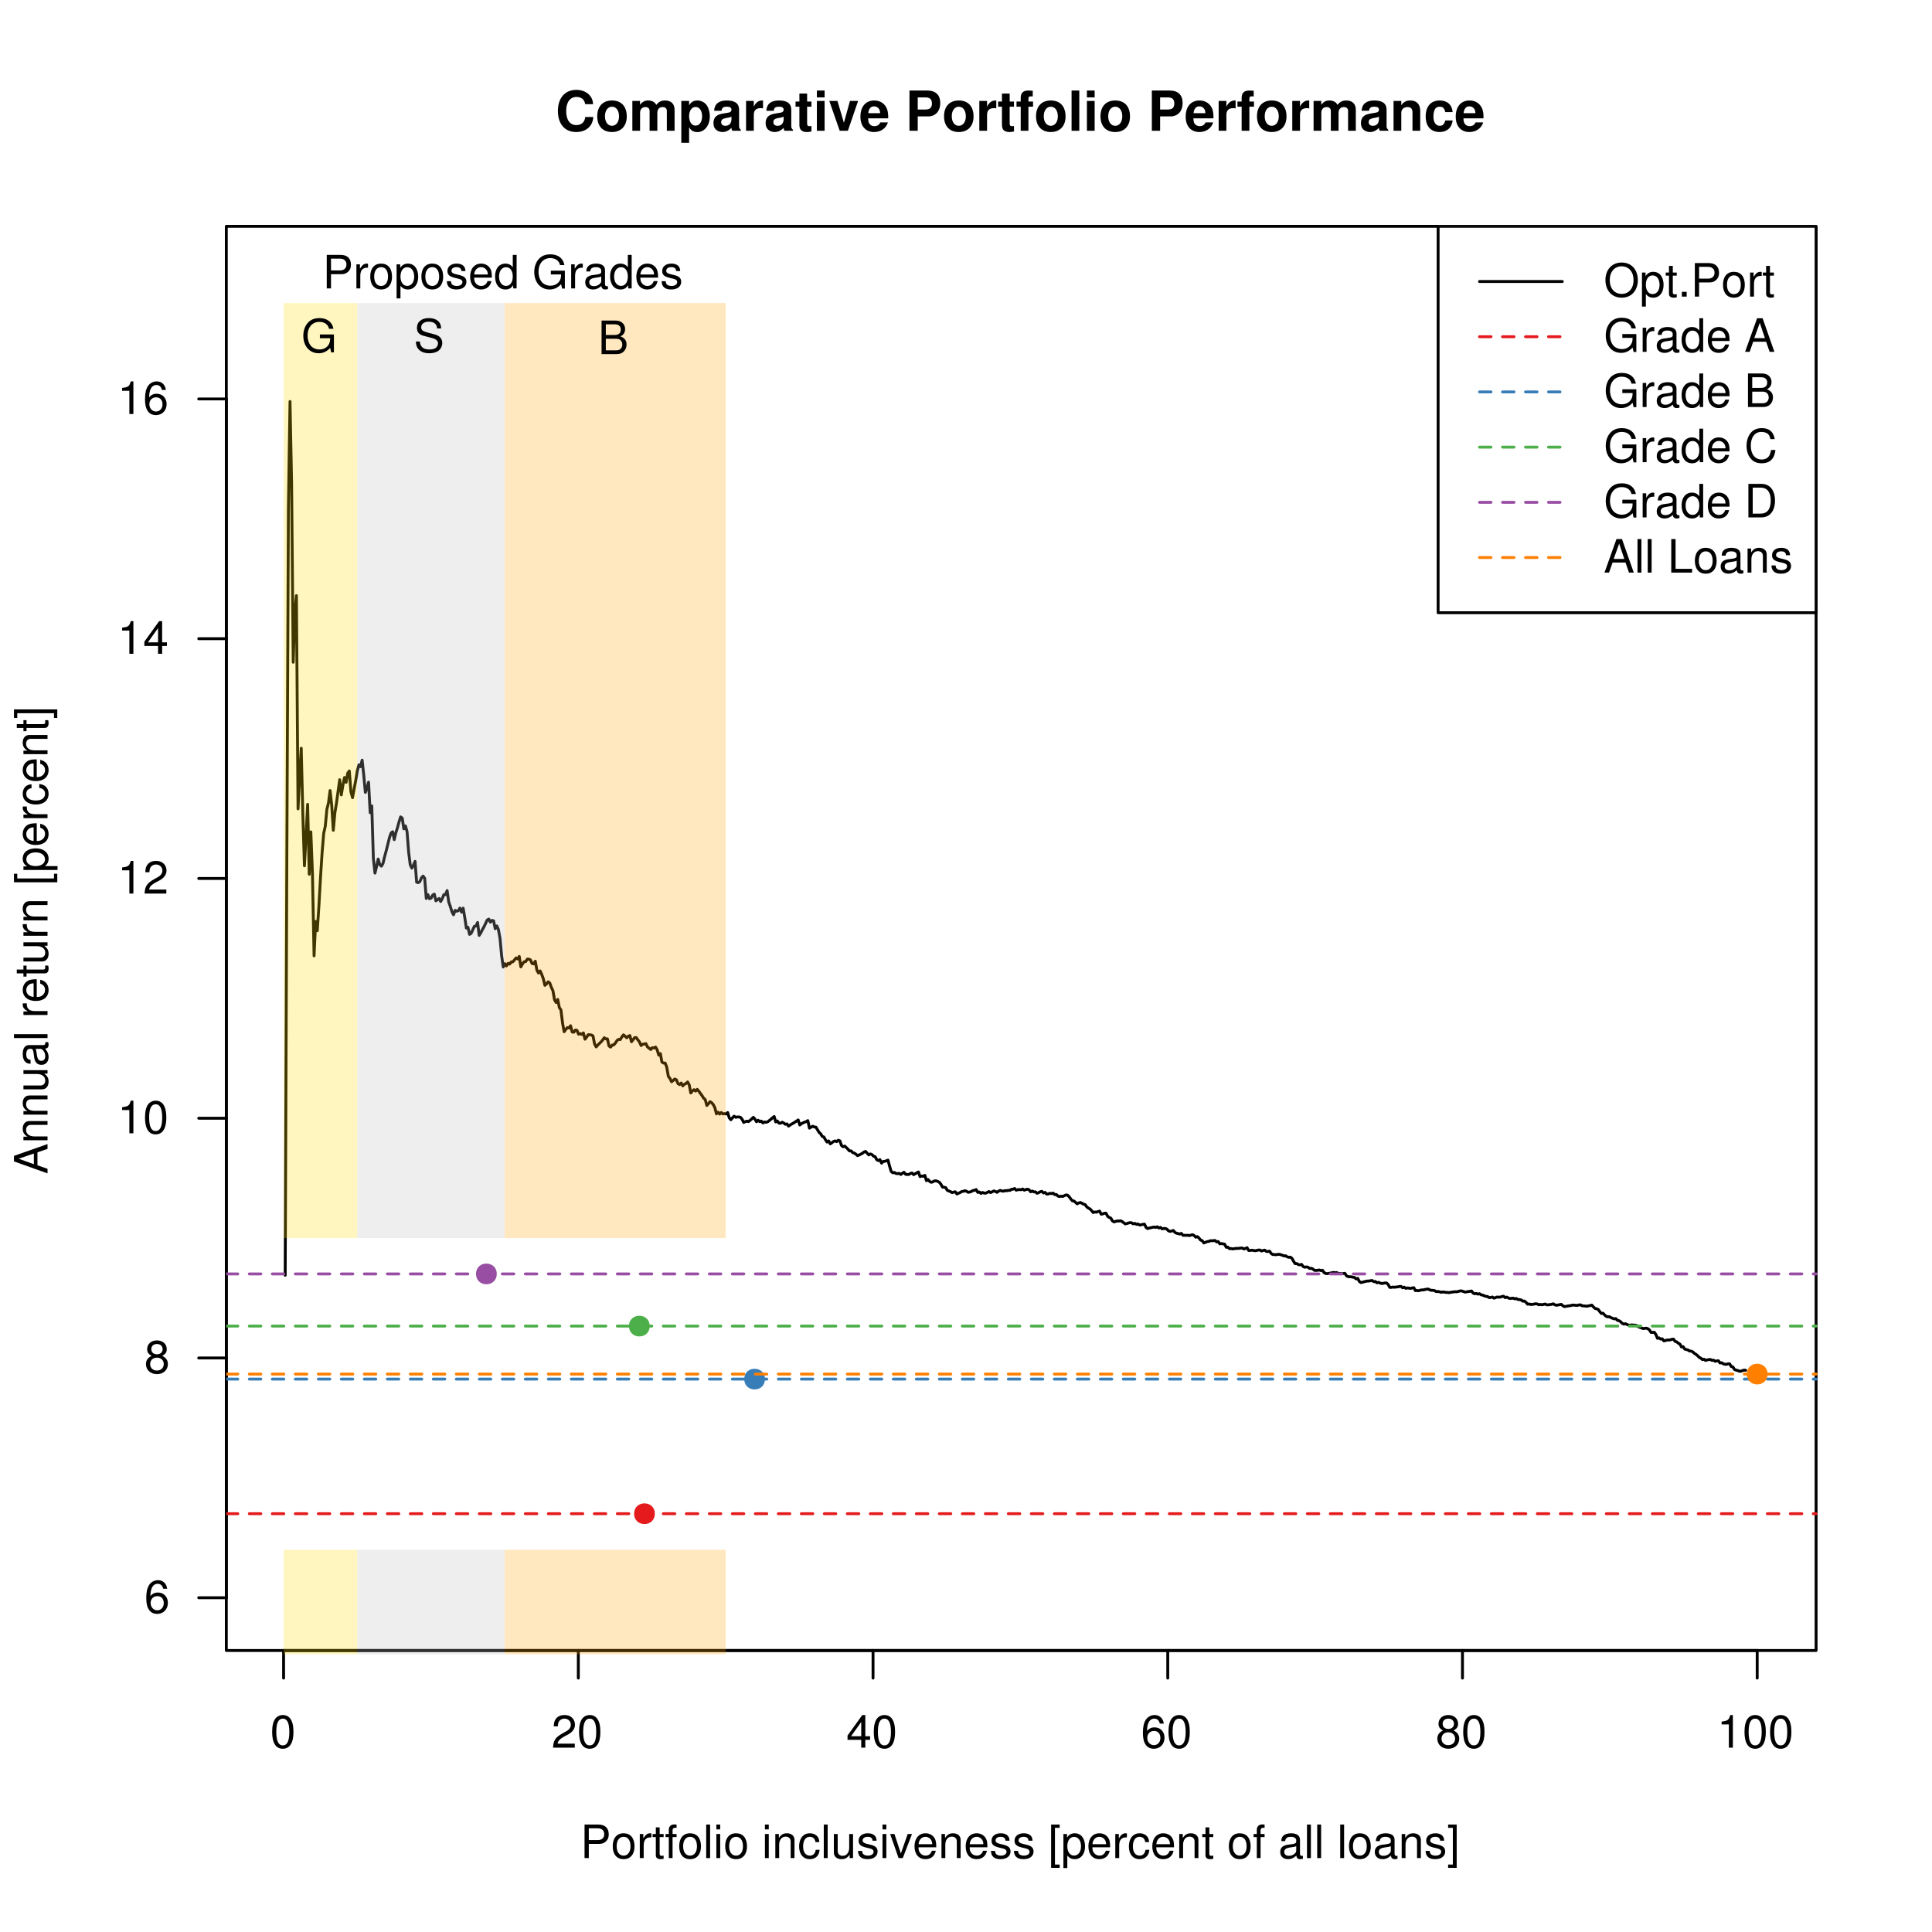 <?xml version="1.0" encoding="UTF-8"?>
<svg xmlns="http://www.w3.org/2000/svg" xmlns:xlink="http://www.w3.org/1999/xlink" width="504pt" height="504pt" viewBox="0 0 504 504" version="1.1">
<defs>
<g>
<symbol overflow="visible" id="glyph0-0">
<path style="stroke:none;" d="M 3.297 -8.516 C 2.516 -8.516 1.781 -8.156 1.344 -7.578 C 0.797 -6.828 0.516 -5.688 0.516 -4.109 C 0.516 -1.25 1.469 0.281 3.297 0.281 C 5.094 0.281 6.078 -1.25 6.078 -4.047 C 6.078 -5.703 5.812 -6.797 5.25 -7.578 C 4.812 -8.172 4.109 -8.516 3.297 -8.516 Z M 3.297 -7.578 C 4.438 -7.578 5 -6.422 5 -4.141 C 5 -1.734 4.453 -0.594 3.281 -0.594 C 2.156 -0.594 1.594 -1.781 1.594 -4.109 C 1.594 -6.438 2.156 -7.578 3.297 -7.578 Z M 3.297 -7.578 "/>
</symbol>
<symbol overflow="visible" id="glyph0-1">
<path style="stroke:none;" d="M 6.078 -1.047 L 1.594 -1.047 C 1.703 -1.734 2.094 -2.188 3.125 -2.797 L 4.328 -3.438 C 5.516 -4.094 6.125 -4.969 6.125 -6.016 C 6.125 -6.719 5.844 -7.375 5.344 -7.844 C 4.844 -8.297 4.219 -8.516 3.406 -8.516 C 2.328 -8.516 1.531 -8.125 1.062 -7.406 C 0.75 -6.953 0.625 -6.422 0.594 -5.562 L 1.656 -5.562 C 1.688 -6.125 1.766 -6.484 1.906 -6.75 C 2.188 -7.266 2.734 -7.578 3.375 -7.578 C 4.328 -7.578 5.047 -6.906 5.047 -5.984 C 5.047 -5.312 4.656 -4.734 3.906 -4.312 L 2.797 -3.688 C 1.016 -2.672 0.5 -1.875 0.406 0 L 6.078 0 Z M 6.078 -1.047 "/>
</symbol>
<symbol overflow="visible" id="glyph0-2">
<path style="stroke:none;" d="M 3.922 -2.047 L 3.922 0 L 4.984 0 L 4.984 -2.047 L 6.234 -2.047 L 6.234 -2.984 L 4.984 -2.984 L 4.984 -8.516 L 4.203 -8.516 L 0.344 -3.156 L 0.344 -2.047 Z M 3.922 -2.984 L 1.266 -2.984 L 3.922 -6.703 Z M 3.922 -2.984 "/>
</symbol>
<symbol overflow="visible" id="glyph0-3">
<path style="stroke:none;" d="M 5.969 -6.281 C 5.766 -7.688 4.859 -8.516 3.562 -8.516 C 2.625 -8.516 1.781 -8.047 1.281 -7.297 C 0.75 -6.469 0.516 -5.422 0.516 -3.875 C 0.516 -2.453 0.734 -1.531 1.234 -0.781 C 1.688 -0.094 2.438 0.281 3.375 0.281 C 4.984 0.281 6.156 -0.922 6.156 -2.594 C 6.156 -4.172 5.078 -5.297 3.547 -5.297 C 2.719 -5.297 2.047 -4.969 1.594 -4.344 C 1.609 -6.422 2.281 -7.578 3.484 -7.578 C 4.234 -7.578 4.75 -7.109 4.922 -6.281 Z M 3.422 -4.359 C 4.438 -4.359 5.078 -3.641 5.078 -2.516 C 5.078 -1.438 4.359 -0.656 3.391 -0.656 C 2.406 -0.656 1.656 -1.469 1.656 -2.562 C 1.656 -3.625 2.375 -4.359 3.422 -4.359 Z M 3.422 -4.359 "/>
</symbol>
<symbol overflow="visible" id="glyph0-4">
<path style="stroke:none;" d="M 4.688 -4.469 C 5.562 -5 5.859 -5.438 5.859 -6.234 C 5.859 -7.578 4.812 -8.516 3.297 -8.516 C 1.797 -8.516 0.75 -7.578 0.75 -6.234 C 0.75 -5.453 1.031 -5.016 1.891 -4.469 C 0.922 -4.016 0.438 -3.297 0.438 -2.359 C 0.438 -0.797 1.625 0.281 3.297 0.281 C 4.984 0.281 6.156 -0.797 6.156 -2.359 C 6.156 -3.297 5.672 -4.016 4.688 -4.469 Z M 3.297 -7.578 C 4.203 -7.578 4.781 -7.047 4.781 -6.219 C 4.781 -5.422 4.188 -4.891 3.297 -4.891 C 2.406 -4.891 1.828 -5.422 1.828 -6.234 C 1.828 -7.047 2.406 -7.578 3.297 -7.578 Z M 3.297 -4.016 C 4.359 -4.016 5.078 -3.344 5.078 -2.344 C 5.078 -1.328 4.359 -0.656 3.281 -0.656 C 2.25 -0.656 1.531 -1.344 1.531 -2.344 C 1.531 -3.344 2.25 -4.016 3.297 -4.016 Z M 3.297 -4.016 "/>
</symbol>
<symbol overflow="visible" id="glyph0-5">
<path style="stroke:none;" d="M 3.109 -6.062 L 3.109 0 L 4.156 0 L 4.156 -8.516 L 3.469 -8.516 C 3.094 -7.203 2.859 -7.016 1.219 -6.812 L 1.219 -6.062 Z M 3.109 -6.062 "/>
</symbol>
<symbol overflow="visible" id="glyph0-6">
<path style="stroke:none;" d="M 2.203 -3.703 L 4.953 -3.703 C 5.641 -3.703 6.188 -3.906 6.641 -4.328 C 7.172 -4.812 7.406 -5.375 7.406 -6.188 C 7.406 -7.828 6.438 -8.75 4.703 -8.75 L 1.094 -8.75 L 1.094 0 L 2.203 0 Z M 2.203 -4.688 L 2.203 -7.766 L 4.531 -7.766 C 5.609 -7.766 6.234 -7.188 6.234 -6.234 C 6.234 -5.266 5.609 -4.688 4.531 -4.688 Z M 2.203 -4.688 "/>
</symbol>
<symbol overflow="visible" id="glyph0-7">
<path style="stroke:none;" d="M 3.266 -6.469 C 1.5 -6.469 0.438 -5.203 0.438 -3.094 C 0.438 -0.984 1.484 0.281 3.281 0.281 C 5.047 0.281 6.125 -0.984 6.125 -3.047 C 6.125 -5.219 5.078 -6.469 3.266 -6.469 Z M 3.281 -5.547 C 4.406 -5.547 5.078 -4.625 5.078 -3.062 C 5.078 -1.578 4.375 -0.641 3.281 -0.641 C 2.156 -0.641 1.469 -1.578 1.469 -3.094 C 1.469 -4.609 2.156 -5.547 3.281 -5.547 Z M 3.281 -5.547 "/>
</symbol>
<symbol overflow="visible" id="glyph0-8">
<path style="stroke:none;" d="M 0.828 -6.281 L 0.828 0 L 1.844 0 L 1.844 -3.266 C 1.844 -4.156 2.062 -4.75 2.547 -5.094 C 2.859 -5.328 3.156 -5.406 3.859 -5.406 L 3.859 -6.438 C 3.688 -6.453 3.594 -6.469 3.469 -6.469 C 2.812 -6.469 2.328 -6.078 1.75 -5.141 L 1.75 -6.281 Z M 0.828 -6.281 "/>
</symbol>
<symbol overflow="visible" id="glyph0-9">
<path style="stroke:none;" d="M 3.047 -6.281 L 2.016 -6.281 L 2.016 -8.016 L 1.016 -8.016 L 1.016 -6.281 L 0.172 -6.281 L 0.172 -5.469 L 1.016 -5.469 L 1.016 -0.719 C 1.016 -0.078 1.453 0.281 2.234 0.281 C 2.469 0.281 2.719 0.25 3.047 0.188 L 3.047 -0.641 C 2.922 -0.609 2.766 -0.594 2.562 -0.594 C 2.141 -0.594 2.016 -0.719 2.016 -1.156 L 2.016 -5.469 L 3.047 -5.469 Z M 3.047 -6.281 "/>
</symbol>
<symbol overflow="visible" id="glyph0-10">
<path style="stroke:none;" d="M 3.094 -6.281 L 2.047 -6.281 L 2.047 -7.266 C 2.047 -7.688 2.297 -7.906 2.75 -7.906 C 2.828 -7.906 2.875 -7.906 3.094 -7.891 L 3.094 -8.719 C 2.875 -8.766 2.734 -8.781 2.531 -8.781 C 1.609 -8.781 1.062 -8.25 1.062 -7.359 L 1.062 -6.281 L 0.219 -6.281 L 0.219 -5.469 L 1.062 -5.469 L 1.062 0 L 2.047 0 L 2.047 -5.469 L 3.094 -5.469 Z M 3.094 -6.281 "/>
</symbol>
<symbol overflow="visible" id="glyph0-11">
<path style="stroke:none;" d="M 1.828 -8.75 L 0.812 -8.75 L 0.812 0 L 1.828 0 Z M 1.828 -8.75 "/>
</symbol>
<symbol overflow="visible" id="glyph0-12">
<path style="stroke:none;" d="M 1.797 -6.281 L 0.797 -6.281 L 0.797 0 L 1.797 0 Z M 1.797 -8.75 L 0.797 -8.75 L 0.797 -7.484 L 1.797 -7.484 Z M 1.797 -8.75 "/>
</symbol>
<symbol overflow="visible" id="glyph0-13">
<path style="stroke:none;" d=""/>
</symbol>
<symbol overflow="visible" id="glyph0-14">
<path style="stroke:none;" d="M 0.844 -6.281 L 0.844 0 L 1.844 0 L 1.844 -3.469 C 1.844 -4.75 2.516 -5.594 3.547 -5.594 C 4.344 -5.594 4.844 -5.109 4.844 -4.359 L 4.844 0 L 5.844 0 L 5.844 -4.75 C 5.844 -5.797 5.062 -6.469 3.859 -6.469 C 2.922 -6.469 2.312 -6.109 1.766 -5.234 L 1.766 -6.281 Z M 0.844 -6.281 "/>
</symbol>
<symbol overflow="visible" id="glyph0-15">
<path style="stroke:none;" d="M 5.656 -4.172 C 5.609 -4.781 5.469 -5.188 5.234 -5.531 C 4.797 -6.125 4.047 -6.469 3.172 -6.469 C 1.469 -6.469 0.375 -5.125 0.375 -3.031 C 0.375 -1.016 1.453 0.281 3.156 0.281 C 4.656 0.281 5.609 -0.625 5.719 -2.156 L 4.719 -2.156 C 4.547 -1.156 4.031 -0.641 3.188 -0.641 C 2.078 -0.641 1.422 -1.547 1.422 -3.031 C 1.422 -4.609 2.062 -5.547 3.156 -5.547 C 4 -5.547 4.531 -5.047 4.641 -4.172 Z M 5.656 -4.172 "/>
</symbol>
<symbol overflow="visible" id="glyph0-16">
<path style="stroke:none;" d="M 5.781 0 L 5.781 -6.281 L 4.781 -6.281 L 4.781 -2.719 C 4.781 -1.438 4.109 -0.594 3.078 -0.594 C 2.281 -0.594 1.781 -1.078 1.781 -1.844 L 1.781 -6.281 L 0.781 -6.281 L 0.781 -1.438 C 0.781 -0.391 1.562 0.281 2.781 0.281 C 3.703 0.281 4.297 -0.047 4.891 -0.875 L 4.891 0 Z M 5.781 0 "/>
</symbol>
<symbol overflow="visible" id="glyph0-17">
<path style="stroke:none;" d="M 5.25 -4.531 C 5.25 -5.766 4.422 -6.469 2.969 -6.469 C 1.516 -6.469 0.562 -5.719 0.562 -4.547 C 0.562 -3.562 1.062 -3.094 2.562 -2.734 L 3.484 -2.516 C 4.188 -2.344 4.469 -2.094 4.469 -1.625 C 4.469 -1.047 3.875 -0.641 3 -0.641 C 2.453 -0.641 2 -0.797 1.75 -1.062 C 1.594 -1.25 1.531 -1.422 1.469 -1.875 L 0.406 -1.875 C 0.453 -0.422 1.266 0.281 2.922 0.281 C 4.5 0.281 5.516 -0.5 5.516 -1.719 C 5.516 -2.656 4.984 -3.172 3.734 -3.469 L 2.766 -3.703 C 1.953 -3.891 1.609 -4.156 1.609 -4.594 C 1.609 -5.172 2.125 -5.547 2.938 -5.547 C 3.75 -5.547 4.172 -5.203 4.203 -4.531 Z M 5.25 -4.531 "/>
</symbol>
<symbol overflow="visible" id="glyph0-18">
<path style="stroke:none;" d="M 3.422 0 L 5.828 -6.281 L 4.703 -6.281 L 2.922 -1.188 L 1.25 -6.281 L 0.125 -6.281 L 2.328 0 Z M 3.422 0 "/>
</symbol>
<symbol overflow="visible" id="glyph0-19">
<path style="stroke:none;" d="M 6.156 -2.812 C 6.156 -3.766 6.078 -4.344 5.906 -4.812 C 5.5 -5.844 4.531 -6.469 3.359 -6.469 C 1.609 -6.469 0.484 -5.125 0.484 -3.062 C 0.484 -1 1.578 0.281 3.344 0.281 C 4.781 0.281 5.766 -0.547 6.031 -1.906 L 5.016 -1.906 C 4.734 -1.078 4.172 -0.641 3.375 -0.641 C 2.734 -0.641 2.203 -0.938 1.859 -1.469 C 1.625 -1.828 1.531 -2.188 1.531 -2.812 Z M 1.547 -3.625 C 1.625 -4.781 2.344 -5.547 3.344 -5.547 C 4.328 -5.547 5.094 -4.734 5.094 -3.703 C 5.094 -3.672 5.094 -3.641 5.078 -3.625 Z M 1.547 -3.625 "/>
</symbol>
<symbol overflow="visible" id="glyph0-20">
<path style="stroke:none;" d="M 3 -8.75 L 0.766 -8.75 L 0.766 2.547 L 3 2.547 L 3 1.688 L 1.766 1.688 L 1.766 -7.891 L 3 -7.891 Z M 3 -8.75 "/>
</symbol>
<symbol overflow="visible" id="glyph0-21">
<path style="stroke:none;" d="M 0.641 2.609 L 1.656 2.609 L 1.656 -0.656 C 2.188 -0.016 2.766 0.281 3.594 0.281 C 5.203 0.281 6.281 -1.031 6.281 -3.031 C 6.281 -5.141 5.25 -6.469 3.578 -6.469 C 2.719 -6.469 2.047 -6.078 1.578 -5.344 L 1.578 -6.281 L 0.641 -6.281 Z M 3.406 -5.531 C 4.516 -5.531 5.234 -4.562 5.234 -3.062 C 5.234 -1.625 4.5 -0.656 3.406 -0.656 C 2.359 -0.656 1.656 -1.625 1.656 -3.094 C 1.656 -4.578 2.359 -5.531 3.406 -5.531 Z M 3.406 -5.531 "/>
</symbol>
<symbol overflow="visible" id="glyph0-22">
<path style="stroke:none;" d="M 6.422 -0.594 C 6.312 -0.562 6.266 -0.562 6.203 -0.562 C 5.859 -0.562 5.656 -0.75 5.656 -1.062 L 5.656 -4.75 C 5.656 -5.875 4.844 -6.469 3.297 -6.469 C 2.391 -6.469 1.625 -6.203 1.219 -5.734 C 0.922 -5.406 0.797 -5.047 0.781 -4.422 L 1.781 -4.422 C 1.875 -5.203 2.328 -5.547 3.266 -5.547 C 4.156 -5.547 4.672 -5.203 4.672 -4.609 L 4.672 -4.344 C 4.672 -3.922 4.422 -3.75 3.625 -3.641 C 2.203 -3.469 1.984 -3.422 1.609 -3.266 C 0.875 -2.969 0.5 -2.406 0.5 -1.578 C 0.5 -0.438 1.297 0.281 2.562 0.281 C 3.359 0.281 4 0 4.703 -0.641 C 4.781 -0.016 5.094 0.281 5.734 0.281 C 5.938 0.281 6.094 0.25 6.422 0.172 Z M 4.672 -1.984 C 4.672 -1.641 4.578 -1.438 4.266 -1.156 C 3.859 -0.797 3.375 -0.594 2.781 -0.594 C 2 -0.594 1.547 -0.969 1.547 -1.609 C 1.547 -2.266 1.984 -2.609 3.062 -2.766 C 4.109 -2.906 4.328 -2.953 4.672 -3.109 Z M 4.672 -1.984 "/>
</symbol>
<symbol overflow="visible" id="glyph0-23">
<path style="stroke:none;" d="M 0.281 2.547 L 2.516 2.547 L 2.516 -8.75 L 0.281 -8.75 L 0.281 -7.891 L 1.516 -7.891 L 1.516 1.688 L 0.281 1.688 Z M 0.281 2.547 "/>
</symbol>
<symbol overflow="visible" id="glyph0-24">
<path style="stroke:none;" d="M 5.938 -8.75 L 4.938 -8.75 L 4.938 -5.5 C 4.531 -6.125 3.859 -6.469 3.016 -6.469 C 1.375 -6.469 0.312 -5.156 0.312 -3.156 C 0.312 -1.031 1.359 0.281 3.047 0.281 C 3.906 0.281 4.516 -0.047 5.047 -0.828 L 5.047 0 L 5.938 0 Z M 3.188 -5.531 C 4.266 -5.531 4.938 -4.578 4.938 -3.078 C 4.938 -1.625 4.25 -0.656 3.188 -0.656 C 2.094 -0.656 1.359 -1.625 1.359 -3.094 C 1.359 -4.562 2.094 -5.531 3.188 -5.531 Z M 3.188 -5.531 "/>
</symbol>
<symbol overflow="visible" id="glyph0-25">
<path style="stroke:none;" d="M 8.516 -4.625 L 4.859 -4.625 L 4.859 -3.641 L 7.531 -3.641 L 7.531 -3.391 C 7.531 -1.844 6.375 -0.703 4.781 -0.703 C 3.891 -0.703 3.078 -1.031 2.562 -1.594 C 1.984 -2.219 1.641 -3.266 1.641 -4.344 C 1.641 -6.484 2.875 -7.906 4.719 -7.906 C 6.047 -7.906 7.016 -7.219 7.25 -6.094 L 8.391 -6.094 C 8.078 -7.875 6.734 -8.891 4.734 -8.891 C 3.656 -8.891 2.797 -8.609 2.109 -8.047 C 1.109 -7.219 0.531 -5.859 0.531 -4.281 C 0.531 -1.594 2.172 0.281 4.531 0.281 C 5.719 0.281 6.672 -0.172 7.531 -1.109 L 7.797 0.047 L 8.516 0.047 Z M 8.516 -4.625 "/>
</symbol>
<symbol overflow="visible" id="glyph0-26">
<path style="stroke:none;" d="M 7.156 -6.188 C 7.141 -7.891 5.969 -8.891 3.953 -8.891 C 2.031 -8.891 0.844 -7.906 0.844 -6.328 C 0.844 -5.25 1.406 -4.578 2.562 -4.281 L 4.734 -3.703 C 5.828 -3.422 6.344 -2.969 6.344 -2.297 C 6.344 -1.828 6.078 -1.344 5.719 -1.078 C 5.359 -0.844 4.812 -0.703 4.109 -0.703 C 3.156 -0.703 2.516 -0.938 2.094 -1.438 C 1.766 -1.828 1.625 -2.25 1.625 -2.781 L 0.578 -2.781 C 0.594 -1.984 0.75 -1.453 1.094 -0.969 C 1.688 -0.156 2.703 0.281 4.031 0.281 C 5.078 0.281 5.922 0.031 6.484 -0.391 C 7.078 -0.859 7.453 -1.641 7.453 -2.406 C 7.453 -3.484 6.781 -4.266 5.594 -4.594 L 3.391 -5.188 C 2.344 -5.469 1.953 -5.812 1.953 -6.484 C 1.953 -7.375 2.734 -7.953 3.906 -7.953 C 5.297 -7.953 6.078 -7.312 6.094 -6.188 Z M 7.156 -6.188 "/>
</symbol>
<symbol overflow="visible" id="glyph0-27">
<path style="stroke:none;" d="M 0.953 0 L 4.891 0 C 5.719 0 6.344 -0.234 6.797 -0.734 C 7.234 -1.188 7.469 -1.812 7.469 -2.5 C 7.469 -3.547 7 -4.188 5.875 -4.625 C 6.672 -4.984 7.094 -5.641 7.094 -6.531 C 7.094 -7.156 6.859 -7.734 6.391 -8.141 C 5.938 -8.562 5.344 -8.75 4.5 -8.75 L 0.953 -8.75 Z M 2.062 -4.984 L 2.062 -7.766 L 4.219 -7.766 C 4.844 -7.766 5.203 -7.688 5.5 -7.453 C 5.812 -7.219 5.969 -6.859 5.969 -6.375 C 5.969 -5.906 5.812 -5.531 5.5 -5.297 C 5.203 -5.062 4.844 -4.984 4.219 -4.984 Z M 2.062 -0.984 L 2.062 -4 L 4.781 -4 C 5.328 -4 5.688 -3.859 5.953 -3.578 C 6.219 -3.297 6.359 -2.922 6.359 -2.484 C 6.359 -2.062 6.219 -1.688 5.953 -1.406 C 5.688 -1.109 5.328 -0.984 4.781 -0.984 Z M 2.062 -0.984 "/>
</symbol>
<symbol overflow="visible" id="glyph0-28">
<path style="stroke:none;" d="M 4.672 -8.891 C 2.156 -8.891 0.453 -7.047 0.453 -4.312 C 0.453 -1.578 2.156 0.281 4.688 0.281 C 5.734 0.281 6.688 -0.047 7.391 -0.641 C 8.344 -1.453 8.906 -2.812 8.906 -4.234 C 8.906 -7.062 7.234 -8.891 4.672 -8.891 Z M 4.672 -7.906 C 6.562 -7.906 7.781 -6.469 7.781 -4.266 C 7.781 -2.141 6.531 -0.703 4.688 -0.703 C 2.812 -0.703 1.578 -2.141 1.578 -4.312 C 1.578 -6.469 2.812 -7.906 4.672 -7.906 Z M 4.672 -7.906 "/>
</symbol>
<symbol overflow="visible" id="glyph0-29">
<path style="stroke:none;" d="M 2.297 -1.25 L 1.047 -1.25 L 1.047 0 L 2.297 0 Z M 2.297 -1.25 "/>
</symbol>
<symbol overflow="visible" id="glyph0-30">
<path style="stroke:none;" d="M 5.688 -2.625 L 6.594 0 L 7.844 0 L 4.766 -8.75 L 3.328 -8.75 L 0.203 0 L 1.391 0 L 2.312 -2.625 Z M 5.375 -3.562 L 2.594 -3.562 L 4.031 -7.547 Z M 5.375 -3.562 "/>
</symbol>
<symbol overflow="visible" id="glyph0-31">
<path style="stroke:none;" d="M 7.938 -6.031 C 7.594 -7.953 6.484 -8.891 4.578 -8.891 C 3.391 -8.891 2.453 -8.516 1.797 -7.797 C 1.016 -6.938 0.578 -5.688 0.578 -4.266 C 0.578 -2.828 1.016 -1.594 1.844 -0.75 C 2.516 -0.047 3.391 0.281 4.531 0.281 C 6.656 0.281 7.859 -0.875 8.125 -3.188 L 6.969 -3.188 C 6.875 -2.594 6.75 -2.188 6.578 -1.844 C 6.219 -1.109 5.469 -0.703 4.531 -0.703 C 2.797 -0.703 1.688 -2.094 1.688 -4.281 C 1.688 -6.531 2.75 -7.906 4.438 -7.906 C 5.141 -7.906 5.812 -7.688 6.172 -7.359 C 6.484 -7.062 6.672 -6.688 6.797 -6.031 Z M 7.938 -6.031 "/>
</symbol>
<symbol overflow="visible" id="glyph0-32">
<path style="stroke:none;" d="M 1.062 0 L 4.438 0 C 6.641 0 8 -1.656 8 -4.375 C 8 -7.094 6.656 -8.75 4.438 -8.75 L 1.062 -8.75 Z M 2.188 -0.984 L 2.188 -7.766 L 4.25 -7.766 C 5.969 -7.766 6.891 -6.594 6.891 -4.375 C 6.891 -2.156 5.969 -0.984 4.25 -0.984 Z M 2.188 -0.984 "/>
</symbol>
<symbol overflow="visible" id="glyph0-33">
<path style="stroke:none;" d="M 2.078 -8.75 L 0.953 -8.75 L 0.953 0 L 6.391 0 L 6.391 -0.984 L 2.078 -0.984 Z M 2.078 -8.75 "/>
</symbol>
<symbol overflow="visible" id="glyph1-0">
<path style="stroke:none;" d="M 9.828 -6.938 C 9.75 -7.844 9.562 -8.422 9.125 -9.016 C 8.312 -10.078 7.016 -10.672 5.453 -10.672 C 2.484 -10.672 0.641 -8.562 0.641 -5.156 C 0.641 -1.781 2.469 0.328 5.391 0.328 C 8 0.328 9.734 -1.188 9.875 -3.594 L 7.766 -3.594 C 7.641 -2.25 6.781 -1.484 5.453 -1.484 C 3.781 -1.484 2.797 -2.844 2.797 -5.125 C 2.797 -7.453 3.812 -8.828 5.516 -8.828 C 6.266 -8.828 6.891 -8.578 7.297 -8.062 C 7.516 -7.781 7.641 -7.5 7.766 -6.938 Z M 9.828 -6.938 "/>
</symbol>
<symbol overflow="visible" id="glyph1-1">
<path style="stroke:none;" d="M 4.344 -7.906 C 1.953 -7.906 0.5 -6.344 0.5 -3.781 C 0.5 -1.219 1.953 0.328 4.344 0.328 C 6.719 0.328 8.203 -1.234 8.203 -3.734 C 8.203 -6.375 6.766 -7.906 4.344 -7.906 Z M 4.344 -6.281 C 5.453 -6.281 6.188 -5.281 6.188 -3.766 C 6.188 -2.312 5.438 -1.297 4.344 -1.297 C 3.25 -1.297 2.516 -2.312 2.516 -3.781 C 2.516 -5.266 3.25 -6.281 4.344 -6.281 Z M 4.344 -6.281 "/>
</symbol>
<symbol overflow="visible" id="glyph1-2">
<path style="stroke:none;" d="M 0.859 -7.781 L 0.859 0 L 2.875 0 L 2.875 -4.672 C 2.875 -5.625 3.406 -6.188 4.266 -6.188 C 4.938 -6.188 5.359 -5.812 5.359 -5.188 L 5.359 0 L 7.375 0 L 7.375 -4.672 C 7.375 -5.625 7.891 -6.188 8.766 -6.188 C 9.438 -6.188 9.859 -5.812 9.859 -5.188 L 9.859 0 L 11.875 0 L 11.875 -5.5 C 11.875 -7.016 10.953 -7.906 9.391 -7.906 C 8.406 -7.906 7.719 -7.562 7.109 -6.75 C 6.734 -7.484 5.969 -7.906 5 -7.906 C 4.109 -7.906 3.531 -7.609 2.859 -6.812 L 2.859 -7.781 Z M 0.859 -7.781 "/>
</symbol>
<symbol overflow="visible" id="glyph1-3">
<path style="stroke:none;" d="M 2.859 -7.781 L 0.828 -7.781 L 0.828 3.141 L 2.859 3.141 L 2.859 -0.922 C 3.344 -0.062 4.031 0.344 5.016 0.344 C 6.891 0.344 8.266 -1.406 8.266 -3.781 C 8.266 -4.875 7.953 -5.969 7.438 -6.688 C 6.922 -7.422 5.953 -7.906 5.016 -7.906 C 4.031 -7.906 3.344 -7.484 2.859 -6.625 Z M 4.547 -6.219 C 5.578 -6.219 6.25 -5.234 6.25 -3.75 C 6.25 -2.328 5.547 -1.344 4.547 -1.344 C 3.547 -1.344 2.859 -2.312 2.859 -3.781 C 2.859 -5.234 3.547 -6.219 4.547 -6.219 Z M 4.547 -6.219 "/>
</symbol>
<symbol overflow="visible" id="glyph1-4">
<path style="stroke:none;" d="M 7.547 -0.25 C 7.188 -0.578 7.094 -0.797 7.094 -1.203 L 7.094 -5.516 C 7.094 -7.109 6 -7.906 3.906 -7.906 C 1.797 -7.906 0.703 -7.016 0.578 -5.219 L 2.516 -5.219 C 2.625 -6.016 2.953 -6.281 3.953 -6.281 C 4.719 -6.281 5.109 -6.016 5.109 -5.5 C 5.109 -5.25 4.984 -5.016 4.766 -4.891 C 4.5 -4.75 4.5 -4.75 3.5 -4.594 L 2.688 -4.453 C 1.156 -4.188 0.406 -3.406 0.406 -2 C 0.406 -1.344 0.594 -0.797 0.953 -0.406 C 1.391 0.062 2.078 0.328 2.766 0.328 C 3.625 0.328 4.422 -0.047 5.125 -0.781 C 5.125 -0.375 5.172 -0.234 5.359 0 L 7.547 0 Z M 5.109 -3.125 C 5.109 -1.953 4.531 -1.297 3.516 -1.297 C 2.844 -1.297 2.422 -1.656 2.422 -2.234 C 2.422 -2.844 2.734 -3.125 3.578 -3.297 L 4.266 -3.422 C 4.797 -3.531 4.891 -3.562 5.109 -3.672 Z M 5.109 -3.125 "/>
</symbol>
<symbol overflow="visible" id="glyph1-5">
<path style="stroke:none;" d="M 0.906 -7.781 L 0.906 0 L 2.922 0 L 2.922 -4.141 C 2.922 -5.312 3.516 -5.906 4.703 -5.906 C 4.906 -5.906 5.062 -5.891 5.328 -5.844 L 5.328 -7.891 C 5.219 -7.906 5.141 -7.906 5.078 -7.906 C 4.156 -7.906 3.359 -7.297 2.922 -6.25 L 2.922 -7.781 Z M 0.906 -7.781 "/>
</symbol>
<symbol overflow="visible" id="glyph1-6">
<path style="stroke:none;" d="M 4.344 -7.625 L 3.219 -7.625 L 3.219 -9.703 L 1.203 -9.703 L 1.203 -7.625 L 0.203 -7.625 L 0.203 -6.281 L 1.203 -6.281 L 1.203 -1.5 C 1.203 -0.281 1.844 0.328 3.172 0.328 C 3.609 0.328 3.969 0.281 4.344 0.172 L 4.344 -1.234 C 4.141 -1.203 4.016 -1.203 3.875 -1.203 C 3.344 -1.203 3.219 -1.359 3.219 -2.047 L 3.219 -6.281 L 4.344 -6.281 Z M 4.344 -7.625 "/>
</symbol>
<symbol overflow="visible" id="glyph1-7">
<path style="stroke:none;" d="M 2.984 -7.781 L 0.969 -7.781 L 0.969 0 L 2.984 0 Z M 2.984 -10.5 L 0.969 -10.5 L 0.969 -8.703 L 2.984 -8.703 Z M 2.984 -10.5 "/>
</symbol>
<symbol overflow="visible" id="glyph1-8">
<path style="stroke:none;" d="M 5.047 0 L 7.719 -7.781 L 5.594 -7.781 L 4.016 -2.094 L 2.328 -7.781 L 0.203 -7.781 L 2.922 0 Z M 5.047 0 "/>
</symbol>
<symbol overflow="visible" id="glyph1-9">
<path style="stroke:none;" d="M 7.547 -3.25 C 7.562 -3.422 7.562 -3.5 7.562 -3.594 C 7.562 -4.375 7.453 -5.094 7.266 -5.641 C 6.734 -7.062 5.484 -7.906 3.922 -7.906 C 1.688 -7.906 0.312 -6.297 0.312 -3.688 C 0.312 -1.203 1.672 0.328 3.875 0.328 C 5.625 0.328 7.031 -0.656 7.484 -2.188 L 5.484 -2.188 C 5.25 -1.562 4.688 -1.203 3.953 -1.203 C 3.375 -1.203 2.906 -1.453 2.625 -1.891 C 2.438 -2.172 2.359 -2.516 2.328 -3.25 Z M 2.359 -4.594 C 2.5 -5.781 3 -6.375 3.891 -6.375 C 4.391 -6.375 4.859 -6.125 5.141 -5.719 C 5.328 -5.438 5.422 -5.125 5.453 -4.594 Z M 2.359 -4.594 "/>
</symbol>
<symbol overflow="visible" id="glyph1-10">
<path style="stroke:none;" d=""/>
</symbol>
<symbol overflow="visible" id="glyph1-11">
<path style="stroke:none;" d="M 3.25 -3.75 L 5.953 -3.75 C 7.875 -3.75 9.125 -5.109 9.125 -7.25 C 9.125 -9.344 7.922 -10.5 5.734 -10.5 L 1.094 -10.5 L 1.094 0 L 3.25 0 Z M 3.25 -5.547 L 3.25 -8.703 L 5.266 -8.703 C 6.422 -8.703 6.953 -8.203 6.953 -7.109 C 6.953 -6.047 6.422 -5.547 5.266 -5.547 Z M 3.25 -5.547 "/>
</symbol>
<symbol overflow="visible" id="glyph1-12">
<path style="stroke:none;" d="M 4.516 -7.625 L 3.312 -7.625 L 3.312 -8.391 C 3.312 -8.781 3.484 -8.984 3.859 -8.984 C 4.031 -8.984 4.266 -8.969 4.438 -8.953 L 4.438 -10.453 C 4.062 -10.484 3.562 -10.5 3.281 -10.5 C 1.938 -10.5 1.297 -9.875 1.297 -8.562 L 1.297 -7.625 L 0.203 -7.625 L 0.203 -6.281 L 1.297 -6.281 L 1.297 0 L 3.312 0 L 3.312 -6.281 L 4.516 -6.281 Z M 4.516 -7.625 "/>
</symbol>
<symbol overflow="visible" id="glyph1-13">
<path style="stroke:none;" d="M 2.984 -10.5 L 0.969 -10.5 L 0.969 0 L 2.984 0 Z M 2.984 -10.5 "/>
</symbol>
<symbol overflow="visible" id="glyph1-14">
<path style="stroke:none;" d="M 0.906 -7.781 L 0.906 0 L 2.922 0 L 2.922 -4.672 C 2.922 -5.594 3.578 -6.188 4.547 -6.188 C 5.422 -6.188 5.844 -5.719 5.844 -4.797 L 5.844 0 L 7.859 0 L 7.859 -5.219 C 7.859 -6.922 6.922 -7.906 5.266 -7.906 C 4.203 -7.906 3.5 -7.516 2.922 -6.656 L 2.922 -7.781 Z M 0.906 -7.781 "/>
</symbol>
<symbol overflow="visible" id="glyph1-15">
<path style="stroke:none;" d="M 7.516 -4.875 C 7.375 -6.766 6.109 -7.906 4.156 -7.906 C 1.844 -7.906 0.484 -6.375 0.484 -3.734 C 0.484 -1.172 1.828 0.328 4.141 0.328 C 6.016 0.328 7.328 -0.828 7.516 -2.688 L 5.594 -2.688 C 5.328 -1.688 4.922 -1.297 4.156 -1.297 C 3.125 -1.297 2.5 -2.219 2.5 -3.734 C 2.5 -4.469 2.656 -5.156 2.891 -5.625 C 3.125 -6.047 3.578 -6.281 4.156 -6.281 C 4.969 -6.281 5.359 -5.891 5.594 -4.875 Z M 7.516 -4.875 "/>
</symbol>
<symbol overflow="visible" id="glyph2-0">
<path style="stroke:none;" d="M -2.625 -5.688 L 0 -6.594 L 0 -7.844 L -8.75 -4.766 L -8.75 -3.328 L 0 -0.203 L 0 -1.391 L -2.625 -2.312 Z M -3.562 -5.375 L -3.562 -2.594 L -7.547 -4.031 Z M -3.562 -5.375 "/>
</symbol>
<symbol overflow="visible" id="glyph2-1">
<path style="stroke:none;" d="M -6.281 -0.844 L 0 -0.844 L 0 -1.844 L -3.469 -1.844 C -4.75 -1.844 -5.594 -2.516 -5.594 -3.547 C -5.594 -4.344 -5.109 -4.844 -4.359 -4.844 L 0 -4.844 L 0 -5.844 L -4.75 -5.844 C -5.797 -5.844 -6.469 -5.062 -6.469 -3.859 C -6.469 -2.922 -6.109 -2.312 -5.234 -1.766 L -6.281 -1.766 Z M -6.281 -0.844 "/>
</symbol>
<symbol overflow="visible" id="glyph2-2">
<path style="stroke:none;" d="M 0 -5.781 L -6.281 -5.781 L -6.281 -4.781 L -2.719 -4.781 C -1.438 -4.781 -0.594 -4.109 -0.594 -3.078 C -0.594 -2.281 -1.078 -1.781 -1.844 -1.781 L -6.281 -1.781 L -6.281 -0.781 L -1.438 -0.781 C -0.391 -0.781 0.281 -1.562 0.281 -2.781 C 0.281 -3.703 -0.047 -4.297 -0.875 -4.891 L 0 -4.891 Z M 0 -5.781 "/>
</symbol>
<symbol overflow="visible" id="glyph2-3">
<path style="stroke:none;" d="M -0.594 -6.422 C -0.562 -6.312 -0.562 -6.266 -0.562 -6.203 C -0.562 -5.859 -0.75 -5.656 -1.062 -5.656 L -4.75 -5.656 C -5.875 -5.656 -6.469 -4.844 -6.469 -3.297 C -6.469 -2.391 -6.203 -1.625 -5.734 -1.219 C -5.406 -0.922 -5.047 -0.797 -4.422 -0.781 L -4.422 -1.781 C -5.203 -1.875 -5.547 -2.328 -5.547 -3.266 C -5.547 -4.156 -5.203 -4.672 -4.609 -4.672 L -4.344 -4.672 C -3.922 -4.672 -3.75 -4.422 -3.641 -3.625 C -3.469 -2.203 -3.422 -1.984 -3.266 -1.609 C -2.969 -0.875 -2.406 -0.5 -1.578 -0.5 C -0.438 -0.5 0.281 -1.297 0.281 -2.562 C 0.281 -3.359 0 -4 -0.641 -4.703 C -0.016 -4.781 0.281 -5.094 0.281 -5.734 C 0.281 -5.938 0.25 -6.094 0.172 -6.422 Z M -1.984 -4.672 C -1.641 -4.672 -1.438 -4.578 -1.156 -4.266 C -0.797 -3.859 -0.594 -3.375 -0.594 -2.781 C -0.594 -2 -0.969 -1.547 -1.609 -1.547 C -2.266 -1.547 -2.609 -1.984 -2.766 -3.062 C -2.906 -4.109 -2.953 -4.328 -3.109 -4.672 Z M -1.984 -4.672 "/>
</symbol>
<symbol overflow="visible" id="glyph2-4">
<path style="stroke:none;" d="M -8.75 -1.828 L -8.75 -0.812 L 0 -0.812 L 0 -1.828 Z M -8.75 -1.828 "/>
</symbol>
<symbol overflow="visible" id="glyph2-5">
<path style="stroke:none;" d=""/>
</symbol>
<symbol overflow="visible" id="glyph2-6">
<path style="stroke:none;" d="M -6.281 -0.828 L 0 -0.828 L 0 -1.844 L -3.266 -1.844 C -4.156 -1.844 -4.75 -2.062 -5.094 -2.547 C -5.328 -2.859 -5.406 -3.156 -5.406 -3.859 L -6.438 -3.859 C -6.453 -3.688 -6.469 -3.594 -6.469 -3.469 C -6.469 -2.812 -6.078 -2.328 -5.141 -1.75 L -6.281 -1.75 Z M -6.281 -0.828 "/>
</symbol>
<symbol overflow="visible" id="glyph2-7">
<path style="stroke:none;" d="M -2.812 -6.156 C -3.766 -6.156 -4.344 -6.078 -4.812 -5.906 C -5.844 -5.5 -6.469 -4.531 -6.469 -3.359 C -6.469 -1.609 -5.125 -0.484 -3.062 -0.484 C -1 -0.484 0.281 -1.578 0.281 -3.344 C 0.281 -4.781 -0.547 -5.766 -1.906 -6.031 L -1.906 -5.016 C -1.078 -4.734 -0.641 -4.172 -0.641 -3.375 C -0.641 -2.734 -0.938 -2.203 -1.469 -1.859 C -1.828 -1.625 -2.188 -1.531 -2.812 -1.531 Z M -3.625 -1.547 C -4.781 -1.625 -5.547 -2.344 -5.547 -3.344 C -5.547 -4.328 -4.734 -5.094 -3.703 -5.094 C -3.672 -5.094 -3.641 -5.094 -3.625 -5.078 Z M -3.625 -1.547 "/>
</symbol>
<symbol overflow="visible" id="glyph2-8">
<path style="stroke:none;" d="M -6.281 -3.047 L -6.281 -2.016 L -8.016 -2.016 L -8.016 -1.016 L -6.281 -1.016 L -6.281 -0.172 L -5.469 -0.172 L -5.469 -1.016 L -0.719 -1.016 C -0.078 -1.016 0.281 -1.453 0.281 -2.234 C 0.281 -2.469 0.25 -2.719 0.188 -3.047 L -0.641 -3.047 C -0.609 -2.922 -0.594 -2.766 -0.594 -2.562 C -0.594 -2.141 -0.719 -2.016 -1.156 -2.016 L -5.469 -2.016 L -5.469 -3.047 Z M -6.281 -3.047 "/>
</symbol>
<symbol overflow="visible" id="glyph2-9">
<path style="stroke:none;" d="M -8.75 -3 L -8.75 -0.766 L 2.547 -0.766 L 2.547 -3 L 1.688 -3 L 1.688 -1.766 L -7.891 -1.766 L -7.891 -3 Z M -8.75 -3 "/>
</symbol>
<symbol overflow="visible" id="glyph2-10">
<path style="stroke:none;" d="M 2.609 -0.641 L 2.609 -1.656 L -0.656 -1.656 C -0.016 -2.188 0.281 -2.766 0.281 -3.594 C 0.281 -5.203 -1.031 -6.281 -3.031 -6.281 C -5.141 -6.281 -6.469 -5.25 -6.469 -3.578 C -6.469 -2.719 -6.078 -2.047 -5.344 -1.578 L -6.281 -1.578 L -6.281 -0.641 Z M -5.531 -3.406 C -5.531 -4.516 -4.562 -5.234 -3.062 -5.234 C -1.625 -5.234 -0.656 -4.5 -0.656 -3.406 C -0.656 -2.359 -1.625 -1.656 -3.094 -1.656 C -4.578 -1.656 -5.531 -2.359 -5.531 -3.406 Z M -5.531 -3.406 "/>
</symbol>
<symbol overflow="visible" id="glyph2-11">
<path style="stroke:none;" d="M -4.172 -5.656 C -4.781 -5.609 -5.188 -5.469 -5.531 -5.234 C -6.125 -4.797 -6.469 -4.047 -6.469 -3.172 C -6.469 -1.469 -5.125 -0.375 -3.031 -0.375 C -1.016 -0.375 0.281 -1.453 0.281 -3.156 C 0.281 -4.656 -0.625 -5.609 -2.156 -5.719 L -2.156 -4.719 C -1.156 -4.547 -0.641 -4.031 -0.641 -3.188 C -0.641 -2.078 -1.547 -1.422 -3.031 -1.422 C -4.609 -1.422 -5.547 -2.062 -5.547 -3.156 C -5.547 -4 -5.047 -4.531 -4.172 -4.641 Z M -4.172 -5.656 "/>
</symbol>
<symbol overflow="visible" id="glyph2-12">
<path style="stroke:none;" d="M 2.547 -0.281 L 2.547 -2.516 L -8.75 -2.516 L -8.75 -0.281 L -7.891 -0.281 L -7.891 -1.516 L 1.688 -1.516 L 1.688 -0.281 Z M 2.547 -0.281 "/>
</symbol>
</g>
<clipPath id="clip1">
  <path d="M 59.039 59.039 L 474.758 59.039 L 474.758 431.559 L 59.039 431.559 Z M 59.039 59.039 "/>
</clipPath>
<clipPath id="clip2">
  <path d="M 59.039 59.039 L 474.758 59.039 L 474.758 431.559 L 59.039 431.559 Z M 59.039 59.039 "/>
</clipPath>
</defs>
<g id="surface120">
<rect x="0" y="0" width="504" height="504" style="fill:rgb(100%,100%,100%);fill-opacity:1;stroke:none;"/>
<g clip-path="url(#clip1)" clip-rule="nonzero">
<path style="fill:none;stroke-width:0.75;stroke-linecap:round;stroke-linejoin:round;stroke:rgb(0%,0%,0%);stroke-opacity:1;stroke-miterlimit:10;" d="M 74.398 332.672 L 74.816 226.5 L 75.238 132.688 L 75.656 104.742 L 76.074 126.379 L 76.492 172.758 L 76.91 159.516 L 77.328 155.371 L 77.746 211.008 L 78.164 202.449 L 78.582 195.184 L 79 212.406 L 79.418 225.863 L 79.836 217.961 L 80.254 209.836 L 80.672 228.062 L 81.09 217.008 L 81.508 227.887 L 81.93 249.352 L 82.348 240.387 L 82.766 242.797 L 83.184 236.492 L 83.602 229.051 L 84.02 222.539 L 84.438 217.426 L 84.855 215.555 L 85.273 211.148 L 85.691 209.441 L 86.109 206.23 L 86.527 209.98 L 86.945 216.605 L 87.363 212.035 L 87.781 209.465 L 88.199 206.395 L 88.617 203.406 L 89.039 207.355 L 89.457 204.816 L 89.875 202.82 L 90.293 204.09 L 90.711 201.684 L 91.129 201.125 L 91.547 206.566 L 91.965 208.086 L 92.383 205.805 L 92.801 203.57 L 93.219 201.059 L 93.637 199.52 L 94.055 200.008 L 94.473 198.297 L 94.891 202.199 L 95.309 206.707 L 95.73 205.59 L 96.148 204.043 L 96.566 212 L 96.984 210.234 L 97.402 223.977 L 97.82 227.766 L 98.238 226.062 L 98.656 224.094 L 99.074 225.562 L 99.492 225.953 L 99.91 225.25 L 100.328 223.492 L 100.746 221.961 L 101.164 220.289 L 101.582 218.582 L 102 217.34 L 102.422 216.969 L 102.84 219.035 L 103.258 217.258 L 103.676 215.961 L 104.094 214.406 L 104.512 213.105 L 104.93 213.43 L 105.348 216.219 L 105.766 215.465 L 106.184 216.922 L 106.602 222.293 L 107.02 225.602 L 107.438 226.469 L 107.855 225.676 L 108.273 224.703 L 108.691 230.148 L 109.113 230.25 L 109.531 229.977 L 109.949 228.996 L 110.367 228.547 L 110.785 229.098 L 111.203 234.379 L 111.621 233.383 L 112.039 234.445 L 112.457 234.301 L 112.875 233.508 L 113.293 233.246 L 113.711 234.996 L 114.129 234.707 L 114.547 234.387 L 114.965 235.18 L 115.383 234.371 L 115.805 233.367 L 116.223 233.387 L 116.641 232.328 L 117.059 235.305 L 117.477 236.469 L 117.895 237.844 L 118.312 238.629 L 118.73 237.484 L 119.148 237.715 L 119.566 237.559 L 119.984 236.891 L 120.402 237.953 L 120.82 236.914 L 121.238 239.312 L 121.656 242.105 L 122.074 241.891 L 122.492 243.746 L 122.914 243.488 L 123.332 242.539 L 123.75 241.645 L 124.168 241.578 L 124.586 240.652 L 125.004 244.02 L 125.422 243.359 L 125.84 242.52 L 126.258 241.773 L 126.676 240.895 L 127.094 240.004 L 127.512 239.762 L 127.93 240.574 L 128.348 240.102 L 128.766 240.215 L 129.184 242.27 L 129.605 241.543 L 130.023 242.504 L 130.441 244.824 L 130.859 249.309 L 131.277 252.258 L 131.695 251.398 L 132.113 251.973 L 132.531 251.316 L 132.949 251.5 L 133.367 250.941 L 133.785 250.902 L 134.203 250.414 L 134.621 249.895 L 135.039 250.16 L 135.457 249.508 L 135.875 252.223 L 136.297 251.457 L 136.715 250.895 L 137.133 250.844 L 137.551 250.219 L 137.969 250.203 L 138.387 250.418 L 138.805 251.352 L 139.223 251.457 L 139.641 250.754 L 140.059 253.094 L 140.477 253.824 L 140.895 253.277 L 141.312 254.176 L 141.73 255.309 L 142.148 257.043 L 142.566 256.68 L 142.988 256.125 L 143.406 256.406 L 143.824 257.555 L 144.242 258.445 L 144.66 260.82 L 145.078 261.516 L 145.496 260.727 L 145.914 262.852 L 146.332 263.465 L 146.75 266.848 L 147.168 269.145 L 147.586 268.562 L 148.004 268.078 L 148.422 268.172 L 148.84 267.582 L 149.258 269.195 L 149.676 269.285 L 150.098 268.719 L 150.516 268.789 L 150.934 269.793 L 151.352 269.641 L 151.77 269.848 L 152.188 269.449 L 152.605 271.094 L 153.023 270.574 L 153.441 269.926 L 153.859 269.945 L 154.277 269.992 L 154.695 270.25 L 155.113 272.355 L 155.531 273.113 L 155.949 272.621 L 156.367 272.199 L 156.789 271.809 L 157.207 271.32 L 157.625 270.719 L 158.043 271.02 L 158.461 271.012 L 158.879 272.879 L 159.297 273.16 L 159.715 272.621 L 160.133 272.57 L 160.551 272.074 L 160.969 271.438 L 161.387 271.129 L 161.805 271.195 L 162.223 270.508 L 162.641 269.965 L 163.059 270.305 L 163.48 270.727 L 163.898 270.316 L 164.316 270.152 L 164.734 271.762 L 165.152 271.219 L 165.57 270.684 L 165.988 270.688 L 166.406 271.277 L 166.824 271.812 L 167.242 272.746 L 167.66 272.418 L 168.078 272.348 L 168.496 272.25 L 168.914 273.129 L 169.332 273.43 L 169.75 273.789 L 170.172 273.316 L 170.59 273.395 L 171.008 273.141 L 171.426 273.836 L 171.844 275.246 L 172.262 274.836 L 172.68 277.078 L 173.098 277.32 L 173.516 277.312 L 173.934 278.391 L 174.352 280.793 L 174.77 281.328 L 175.188 282.195 L 175.605 281.875 L 176.023 281.484 L 176.441 281.672 L 176.863 282.672 L 177.281 282.934 L 177.699 282.523 L 178.117 283.273 L 178.535 282.84 L 178.953 282.656 L 179.371 282.25 L 179.789 282.984 L 180.207 285.125 L 180.625 284.598 L 181.043 284.262 L 181.461 284.629 L 181.879 284.18 L 182.297 284.664 L 182.715 285.238 L 183.133 285.801 L 183.551 286.477 L 183.973 286.84 L 184.391 288.387 L 184.809 287.93 L 185.227 287.395 L 185.645 287.66 L 186.062 288.148 L 186.48 288.953 L 186.898 290.578 L 187.316 290.137 L 187.734 290.617 L 188.152 290.219 L 188.57 290.586 L 188.988 290.512 L 189.406 290.613 L 189.824 290.23 L 190.242 291.609 L 190.664 292.102 L 191.082 291.613 L 191.5 291.184 L 191.918 291.465 L 192.336 291.387 L 192.754 291.371 L 193.172 291.484 L 193.59 291.973 L 194.008 292.805 L 194.426 292.605 L 194.844 292.469 L 195.262 292.59 L 195.68 292.254 L 196.098 291.895 L 196.516 291.48 L 196.934 291.938 L 197.355 292.633 L 197.773 292.234 L 198.191 292.602 L 198.609 292.453 L 199.027 292.941 L 199.445 292.691 L 199.863 292.77 L 200.281 292.633 L 200.699 292.309 L 201.117 291.969 L 201.535 291.609 L 201.953 291.258 L 202.371 292.68 L 202.789 292.426 L 203.207 292.988 L 203.625 293.023 L 204.047 292.754 L 204.465 292.984 L 204.883 293.293 L 205.301 293.191 L 205.719 293.77 L 206.137 293.469 L 206.555 293.207 L 206.973 292.984 L 207.391 292.711 L 207.809 292.445 L 208.227 292.16 L 208.645 293.477 L 209.062 293.133 L 209.48 292.93 L 209.898 292.734 L 210.316 292.59 L 210.734 292.336 L 211.156 294.297 L 211.574 294.047 L 211.992 293.801 L 212.41 293.992 L 212.828 294.027 L 213.246 294.695 L 213.664 295.383 L 214.082 295.77 L 214.5 296.453 L 214.918 296.605 L 215.336 297.332 L 215.754 297.926 L 216.172 297.633 L 216.59 298.398 L 217.008 298.102 L 217.426 297.789 L 217.848 297.629 L 218.266 297.82 L 218.684 297.457 L 219.102 297.621 L 219.52 298.82 L 219.938 299.152 L 220.355 298.973 L 220.773 299.363 L 221.191 299.773 L 221.609 300.242 L 222.027 300.227 L 222.445 300.688 L 222.863 300.805 L 223.281 301.094 L 223.699 301.465 L 224.117 301.301 L 224.539 301.094 L 224.957 300.863 L 225.375 300.543 L 225.793 300.363 L 226.211 300.828 L 226.629 301.281 L 227.047 301.031 L 227.465 301.184 L 227.883 301.617 L 228.301 301.75 L 228.719 302.539 L 229.137 302.762 L 229.555 302.52 L 229.973 303.426 L 230.391 302.992 L 230.809 302.961 L 231.23 302.812 L 231.648 302.641 L 232.066 304.223 L 232.484 305.594 L 232.902 305.938 L 233.32 305.855 L 233.738 306.133 L 234.156 306.16 L 234.574 306.105 L 234.992 306.383 L 235.41 306.059 L 235.828 305.812 L 236.246 306.336 L 236.664 306.402 L 237.082 306.379 L 237.5 306.133 L 237.922 306.004 L 238.34 306.43 L 238.758 306.203 L 239.176 305.957 L 239.594 305.734 L 240.012 306.945 L 240.43 306.777 L 240.848 306.863 L 241.266 306.617 L 241.684 308.004 L 242.102 307.707 L 242.52 308.195 L 242.938 308.426 L 243.355 308.293 L 243.773 308.055 L 244.191 308.055 L 244.609 308.18 L 245.031 308.414 L 245.449 308.918 L 245.867 309.668 L 246.285 309.727 L 246.703 309.812 L 247.121 310.527 L 247.539 310.699 L 247.957 310.863 L 248.375 311.125 L 248.793 310.977 L 249.211 310.906 L 249.629 311.477 L 250.047 311.277 L 250.465 311.094 L 250.883 310.828 L 251.301 310.785 L 251.723 310.617 L 252.141 310.77 L 252.559 311.031 L 252.977 310.965 L 253.395 310.828 L 253.812 310.57 L 254.23 310.512 L 254.648 310.32 L 255.066 311.059 L 255.484 310.949 L 255.902 311.332 L 256.32 311.07 L 256.738 311.242 L 257.156 311.258 L 257.574 311.051 L 257.992 310.836 L 258.414 311.113 L 258.832 310.898 L 259.25 310.688 L 259.668 310.797 L 260.086 311.043 L 260.504 310.727 L 260.922 310.543 L 261.34 310.684 L 261.758 310.75 L 262.176 310.582 L 262.594 310.641 L 263.012 310.516 L 263.43 310.551 L 263.848 310.266 L 264.266 310.23 L 264.684 310.039 L 265.105 310.492 L 265.523 310.348 L 265.941 310.32 L 266.359 310.363 L 266.777 310.18 L 267.195 310.484 L 267.613 310.324 L 268.031 310.219 L 268.449 310.367 L 268.867 310.898 L 269.285 310.711 L 269.703 310.93 L 270.121 310.922 L 270.539 311.289 L 270.957 311.125 L 271.375 310.895 L 271.793 310.789 L 272.215 311.203 L 272.633 311.055 L 273.051 311.5 L 273.469 311.473 L 273.887 311.297 L 274.305 311.367 L 274.723 311.25 L 275.141 311.637 L 275.559 311.602 L 275.977 312.023 L 276.395 312.141 L 276.812 312.039 L 277.23 312.125 L 277.648 311.922 L 278.066 311.727 L 278.484 311.77 L 278.906 312.191 L 279.324 312.75 L 279.742 313.254 L 280.16 313.305 L 280.578 313.66 L 280.996 314.039 L 281.414 313.805 L 281.832 313.695 L 282.25 313.887 L 282.668 314.145 L 283.086 314.246 L 283.504 314.836 L 283.922 315.152 L 284.34 315.371 L 284.758 315.801 L 285.176 316.312 L 285.598 316.168 L 286.016 316.211 L 286.434 316.066 L 286.852 315.949 L 287.27 316.746 L 287.688 316.668 L 288.105 316.488 L 288.523 316.484 L 288.941 317.277 L 289.359 317.594 L 289.777 317.77 L 290.195 318.492 L 290.613 318.754 L 291.031 318.637 L 291.449 318.504 L 291.867 318.543 L 292.289 318.457 L 292.707 318.648 L 293.543 319.289 L 293.961 319.172 L 294.379 319.051 L 294.797 318.941 L 295.215 319.004 L 295.633 319.266 L 296.051 319.148 L 296.469 319.395 L 296.887 319.309 L 297.305 319.582 L 297.723 319.508 L 298.141 319.395 L 298.559 319.348 L 298.98 320.215 L 299.398 320.492 L 299.816 320.363 L 300.234 320.273 L 300.652 320.172 L 301.07 320.086 L 301.488 320.203 L 301.906 320.027 L 302.324 320.348 L 302.742 320.195 L 303.16 320.574 L 303.578 320.488 L 303.996 320.469 L 304.414 320.648 L 304.832 321.098 L 305.25 321.234 L 305.668 321.137 L 306.09 320.992 L 306.508 321.496 L 306.926 321.715 L 307.344 321.797 L 307.762 321.93 L 308.18 321.75 L 308.598 322.258 L 309.016 322.254 L 309.434 322.266 L 309.852 322.23 L 310.27 322.34 L 310.688 322.199 L 311.105 322.105 L 311.523 322.312 L 311.941 322.75 L 312.359 322.59 L 312.781 322.961 L 313.199 323.512 L 313.617 323.633 L 314.035 324.246 L 314.453 324.102 L 314.871 323.91 L 315.289 323.859 L 315.707 323.676 L 316.543 323.66 L 316.961 323.602 L 317.379 323.973 L 317.797 323.887 L 318.215 324.477 L 318.633 324.398 L 319.051 324.496 L 319.473 324.566 L 319.891 325.375 L 320.309 325.34 L 320.727 325.738 L 321.145 325.711 L 321.562 325.805 L 321.98 325.738 L 322.398 325.676 L 322.816 325.676 L 323.234 325.645 L 323.652 325.594 L 324.07 325.559 L 324.488 325.824 L 324.906 325.68 L 325.324 325.484 L 325.742 326.211 L 326.164 326.195 L 326.582 326.137 L 327 326.203 L 327.418 326.285 L 327.836 326.199 L 328.254 326.105 L 328.672 326.078 L 329.09 326.352 L 329.508 326.207 L 329.926 326.125 L 330.344 326.457 L 330.762 326.484 L 331.18 326.383 L 331.598 326.98 L 332.016 327.266 L 332.434 327.27 L 332.852 327.32 L 333.273 327.246 L 333.691 327.203 L 334.109 327.312 L 334.527 327.457 L 334.945 327.637 L 335.363 327.586 L 335.781 327.871 L 336.199 327.988 L 336.617 327.945 L 337.035 328.273 L 337.453 329.027 L 337.871 329.66 L 338.289 329.625 L 338.707 329.891 L 339.125 329.961 L 339.543 329.844 L 339.965 330.418 L 340.383 330.578 L 340.801 330.5 L 341.219 330.574 L 341.637 330.902 L 342.055 330.859 L 342.473 331.031 L 342.891 331.387 L 343.309 331.426 L 343.727 331.387 L 344.145 331.297 L 344.562 331.461 L 344.98 331.367 L 345.398 331.953 L 345.816 332.219 L 346.234 332.25 L 346.656 332.195 L 347.074 332.105 L 347.492 332.02 L 347.91 331.938 L 348.328 332.016 L 348.746 331.977 L 349.164 332.277 L 349.582 332.176 L 350 332.305 L 350.836 332.164 L 351.254 332.812 L 351.672 333.02 L 352.09 333.07 L 352.508 333.078 L 352.926 333.18 L 353.348 333.258 L 353.766 333.629 L 354.184 333.484 L 354.602 334.289 L 355.02 334.578 L 355.438 334.496 L 355.855 334.363 L 356.273 334.27 L 356.691 334.184 L 357.109 334.188 L 357.527 334.094 L 357.945 334.043 L 358.363 334.34 L 358.781 334.297 L 359.199 334.637 L 359.617 334.527 L 360.039 334.707 L 360.457 334.84 L 360.875 334.77 L 361.293 334.684 L 361.711 334.695 L 362.129 335.082 L 362.547 335.836 L 362.965 335.836 L 363.383 335.758 L 363.801 335.801 L 364.219 335.738 L 364.637 335.703 L 365.055 335.617 L 365.473 335.574 L 365.891 335.938 L 366.309 335.781 L 366.727 336.09 L 367.148 335.977 L 367.566 336.047 L 367.984 336.102 L 368.402 335.984 L 368.82 335.918 L 369.238 336.684 L 369.656 336.648 L 370.074 336.723 L 370.492 336.578 L 370.91 336.496 L 371.328 336.5 L 371.746 336.391 L 372.164 336.312 L 372.582 336.27 L 373 336.5 L 373.418 336.605 L 373.84 336.613 L 374.258 336.695 L 374.676 336.949 L 375.094 336.906 L 375.512 336.973 L 375.93 337.125 L 376.348 337.035 L 376.766 337.066 L 377.184 337.145 L 377.602 337.152 L 378.02 337.215 L 378.438 337.121 L 378.855 337.07 L 379.273 336.988 L 379.691 336.98 L 380.109 336.977 L 380.531 336.867 L 380.949 336.75 L 381.367 336.781 L 381.785 336.93 L 382.203 337.074 L 382.621 337.004 L 383.039 336.918 L 383.457 336.875 L 383.875 336.777 L 384.293 337.32 L 384.711 337.512 L 385.129 337.426 L 385.547 337.602 L 385.965 337.488 L 386.383 337.785 L 386.801 337.848 L 387.223 338.059 L 387.641 338.176 L 388.059 338.223 L 388.477 338.508 L 388.895 338.461 L 389.312 338.352 L 389.73 338.652 L 390.148 338.504 L 390.566 338.348 L 390.984 338.406 L 391.402 338.352 L 391.82 338.242 L 392.238 338.148 L 392.656 338.52 L 393.074 338.375 L 393.492 338.602 L 393.91 338.73 L 394.332 338.691 L 394.75 338.641 L 395.168 338.84 L 395.586 338.75 L 396.004 339 L 396.422 339.023 L 396.84 339.137 L 397.258 339.441 L 397.676 339.398 L 398.094 339.746 L 398.512 340.234 L 398.93 340.172 L 399.348 340.316 L 399.766 340.254 L 400.184 340.219 L 400.602 340.098 L 401.023 340.176 L 401.441 340.363 L 401.859 340.297 L 402.277 340.371 L 402.695 340.266 L 403.113 340.184 L 403.531 340.395 L 403.949 340.383 L 404.367 340.324 L 404.785 340.262 L 405.203 340.125 L 405.621 340.383 L 406.039 340.512 L 406.457 340.422 L 406.875 340.348 L 407.293 340.27 L 407.715 340.645 L 408.133 340.848 L 408.551 340.781 L 408.969 340.695 L 409.387 340.637 L 409.805 340.574 L 410.223 340.457 L 410.641 340.469 L 411.059 340.52 L 411.477 340.543 L 411.895 340.418 L 412.312 340.395 L 412.73 340.645 L 413.148 340.664 L 413.984 340.758 L 414.406 340.645 L 414.824 340.59 L 415.242 340.457 L 415.66 340.918 L 416.078 341.324 L 416.496 341.426 L 416.914 341.578 L 417.332 342.164 L 417.75 342.637 L 418.168 342.574 L 418.586 343.023 L 419.004 343.383 L 419.422 343.523 L 419.84 343.488 L 420.258 343.734 L 420.676 343.898 L 421.098 344.059 L 421.516 343.977 L 421.934 344.438 L 422.352 344.531 L 422.77 344.789 L 423.188 345.227 L 423.605 345.418 L 424.023 345.312 L 424.441 345.52 L 424.859 345.672 L 425.277 345.723 L 425.695 345.621 L 426.113 345.68 L 426.531 345.695 L 426.949 345.773 L 427.367 346.094 L 427.785 346.266 L 428.207 346.402 L 428.625 346.582 L 429.043 346.527 L 429.461 346.477 L 429.879 346.609 L 430.297 346.941 L 430.715 347.594 L 431.133 347.578 L 431.551 347.543 L 431.969 348.133 L 432.387 349.129 L 432.805 349.02 L 433.223 349.328 L 433.641 349.262 L 434.059 349.801 L 434.477 349.688 L 434.898 349.574 L 435.316 349.574 L 435.734 349.527 L 436.152 349.379 L 436.57 349.348 L 436.988 349.93 L 437.406 350.059 L 437.824 350.406 L 438.242 350.641 L 438.66 351.383 L 439.078 351.301 L 439.496 351.938 L 439.914 352.055 L 440.332 352.16 L 440.75 352.434 L 441.168 352.469 L 441.59 352.668 L 442.008 353.051 L 442.426 353.301 L 442.844 353.656 L 443.262 354.094 L 443.68 354.293 L 444.098 354.672 L 444.516 354.574 L 444.934 354.898 L 445.352 354.754 L 445.77 354.676 L 446.188 354.648 L 446.605 354.879 L 447.023 354.832 L 447.441 355.125 L 447.859 355.023 L 448.281 354.98 L 448.699 355.562 L 449.117 355.488 L 449.535 355.77 L 449.953 355.883 L 450.371 355.93 L 450.789 355.77 L 451.207 355.789 L 451.625 356.473 L 452.043 356.574 L 452.461 357.238 L 452.879 357.441 L 453.297 357.5 L 453.715 357.711 L 454.133 357.707 L 454.551 357.551 L 454.969 357.418 L 455.391 357.469 "/>
</g>
<path style="fill:none;stroke-width:0.75;stroke-linecap:round;stroke-linejoin:round;stroke:rgb(0%,0%,0%);stroke-opacity:1;stroke-miterlimit:10;" d="M 73.98 430.559 L 458.398 430.559 "/>
<path style="fill:none;stroke-width:0.75;stroke-linecap:round;stroke-linejoin:round;stroke:rgb(0%,0%,0%);stroke-opacity:1;stroke-miterlimit:10;" d="M 73.98 430.559 L 73.98 437.762 "/>
<path style="fill:none;stroke-width:0.75;stroke-linecap:round;stroke-linejoin:round;stroke:rgb(0%,0%,0%);stroke-opacity:1;stroke-miterlimit:10;" d="M 150.867 430.559 L 150.867 437.762 "/>
<path style="fill:none;stroke-width:0.75;stroke-linecap:round;stroke-linejoin:round;stroke:rgb(0%,0%,0%);stroke-opacity:1;stroke-miterlimit:10;" d="M 227.75 430.559 L 227.75 437.762 "/>
<path style="fill:none;stroke-width:0.75;stroke-linecap:round;stroke-linejoin:round;stroke:rgb(0%,0%,0%);stroke-opacity:1;stroke-miterlimit:10;" d="M 304.633 430.559 L 304.633 437.762 "/>
<path style="fill:none;stroke-width:0.75;stroke-linecap:round;stroke-linejoin:round;stroke:rgb(0%,0%,0%);stroke-opacity:1;stroke-miterlimit:10;" d="M 381.516 430.559 L 381.516 437.762 "/>
<path style="fill:none;stroke-width:0.75;stroke-linecap:round;stroke-linejoin:round;stroke:rgb(0%,0%,0%);stroke-opacity:1;stroke-miterlimit:10;" d="M 458.398 430.559 L 458.398 437.762 "/>
<g style="fill:rgb(0%,0%,0%);fill-opacity:1;">
  <use xlink:href="#glyph0-0" x="70.48" y="455.916"/>
</g>
<g style="fill:rgb(0%,0%,0%);fill-opacity:1;">
  <use xlink:href="#glyph0-1" x="143.867" y="455.916"/>
  <use xlink:href="#glyph0-0" x="150.539" y="455.916"/>
</g>
<g style="fill:rgb(0%,0%,0%);fill-opacity:1;">
  <use xlink:href="#glyph0-2" x="220.75" y="455.916"/>
  <use xlink:href="#glyph0-0" x="227.422" y="455.916"/>
</g>
<g style="fill:rgb(0%,0%,0%);fill-opacity:1;">
  <use xlink:href="#glyph0-3" x="297.633" y="455.916"/>
  <use xlink:href="#glyph0-0" x="304.305" y="455.916"/>
</g>
<g style="fill:rgb(0%,0%,0%);fill-opacity:1;">
  <use xlink:href="#glyph0-4" x="374.516" y="455.916"/>
  <use xlink:href="#glyph0-0" x="381.188" y="455.916"/>
</g>
<g style="fill:rgb(0%,0%,0%);fill-opacity:1;">
  <use xlink:href="#glyph0-5" x="447.898" y="455.916"/>
  <use xlink:href="#glyph0-0" x="454.57" y="455.916"/>
  <use xlink:href="#glyph0-0" x="461.242" y="455.916"/>
</g>
<path style="fill:none;stroke-width:0.75;stroke-linecap:round;stroke-linejoin:round;stroke:rgb(0%,0%,0%);stroke-opacity:1;stroke-miterlimit:10;" d="M 59.039 416.801 L 59.039 104.074 "/>
<path style="fill:none;stroke-width:0.75;stroke-linecap:round;stroke-linejoin:round;stroke:rgb(0%,0%,0%);stroke-opacity:1;stroke-miterlimit:10;" d="M 59.039 416.801 L 51.84 416.801 "/>
<path style="fill:none;stroke-width:0.75;stroke-linecap:round;stroke-linejoin:round;stroke:rgb(0%,0%,0%);stroke-opacity:1;stroke-miterlimit:10;" d="M 59.039 354.254 L 51.84 354.254 "/>
<path style="fill:none;stroke-width:0.75;stroke-linecap:round;stroke-linejoin:round;stroke:rgb(0%,0%,0%);stroke-opacity:1;stroke-miterlimit:10;" d="M 59.039 291.711 L 51.84 291.711 "/>
<path style="fill:none;stroke-width:0.75;stroke-linecap:round;stroke-linejoin:round;stroke:rgb(0%,0%,0%);stroke-opacity:1;stroke-miterlimit:10;" d="M 59.039 229.164 L 51.84 229.164 "/>
<path style="fill:none;stroke-width:0.75;stroke-linecap:round;stroke-linejoin:round;stroke:rgb(0%,0%,0%);stroke-opacity:1;stroke-miterlimit:10;" d="M 59.039 166.617 L 51.84 166.617 "/>
<path style="fill:none;stroke-width:0.75;stroke-linecap:round;stroke-linejoin:round;stroke:rgb(0%,0%,0%);stroke-opacity:1;stroke-miterlimit:10;" d="M 59.039 104.074 L 51.84 104.074 "/>
<g style="fill:rgb(0%,0%,0%);fill-opacity:1;">
  <use xlink:href="#glyph0-3" x="37.641" y="420.736"/>
</g>
<g style="fill:rgb(0%,0%,0%);fill-opacity:1;">
  <use xlink:href="#glyph0-4" x="37.641" y="358.189"/>
</g>
<g style="fill:rgb(0%,0%,0%);fill-opacity:1;">
  <use xlink:href="#glyph0-5" x="30.641" y="295.646"/>
  <use xlink:href="#glyph0-0" x="37.312" y="295.646"/>
</g>
<g style="fill:rgb(0%,0%,0%);fill-opacity:1;">
  <use xlink:href="#glyph0-5" x="30.641" y="233.1"/>
  <use xlink:href="#glyph0-1" x="37.312" y="233.1"/>
</g>
<g style="fill:rgb(0%,0%,0%);fill-opacity:1;">
  <use xlink:href="#glyph0-5" x="30.641" y="170.553"/>
  <use xlink:href="#glyph0-2" x="37.312" y="170.553"/>
</g>
<g style="fill:rgb(0%,0%,0%);fill-opacity:1;">
  <use xlink:href="#glyph0-5" x="30.641" y="108.01"/>
  <use xlink:href="#glyph0-3" x="37.312" y="108.01"/>
</g>
<path style="fill:none;stroke-width:0.75;stroke-linecap:round;stroke-linejoin:round;stroke:rgb(0%,0%,0%);stroke-opacity:1;stroke-miterlimit:10;" d="M 59.039 430.559 L 473.762 430.559 L 473.762 59.039 L 59.039 59.039 L 59.039 430.559 "/>
<g style="fill:rgb(0%,0%,0%);fill-opacity:1;">
  <use xlink:href="#glyph1-0" x="144.898" y="34.116"/>
  <use xlink:href="#glyph1-1" x="155.3" y="34.116"/>
  <use xlink:href="#glyph1-2" x="164.102" y="34.116"/>
  <use xlink:href="#glyph1-3" x="176.908" y="34.116"/>
  <use xlink:href="#glyph1-4" x="185.71" y="34.116"/>
  <use xlink:href="#glyph1-5" x="193.72" y="34.116"/>
  <use xlink:href="#glyph1-4" x="199.324" y="34.116"/>
  <use xlink:href="#glyph1-6" x="207.334" y="34.116"/>
  <use xlink:href="#glyph1-7" x="212.131" y="34.116"/>
  <use xlink:href="#glyph1-8" x="216.136" y="34.116"/>
  <use xlink:href="#glyph1-9" x="224.146" y="34.116"/>
  <use xlink:href="#glyph1-10" x="232.155" y="34.116"/>
  <use xlink:href="#glyph1-11" x="236.16" y="34.116"/>
  <use xlink:href="#glyph1-1" x="245.77" y="34.116"/>
  <use xlink:href="#glyph1-5" x="254.571" y="34.116"/>
  <use xlink:href="#glyph1-6" x="260.176" y="34.116"/>
  <use xlink:href="#glyph1-12" x="264.973" y="34.116"/>
  <use xlink:href="#glyph1-1" x="269.77" y="34.116"/>
  <use xlink:href="#glyph1-13" x="278.571" y="34.116"/>
  <use xlink:href="#glyph1-7" x="282.576" y="34.116"/>
  <use xlink:href="#glyph1-1" x="286.581" y="34.116"/>
  <use xlink:href="#glyph1-10" x="295.383" y="34.116"/>
  <use xlink:href="#glyph1-11" x="299.388" y="34.116"/>
  <use xlink:href="#glyph1-9" x="308.997" y="34.116"/>
  <use xlink:href="#glyph1-5" x="317.007" y="34.116"/>
  <use xlink:href="#glyph1-12" x="322.611" y="34.116"/>
  <use xlink:href="#glyph1-1" x="327.408" y="34.116"/>
  <use xlink:href="#glyph1-5" x="336.21" y="34.116"/>
  <use xlink:href="#glyph1-2" x="341.814" y="34.116"/>
  <use xlink:href="#glyph1-4" x="354.621" y="34.116"/>
  <use xlink:href="#glyph1-14" x="362.631" y="34.116"/>
  <use xlink:href="#glyph1-15" x="371.433" y="34.116"/>
  <use xlink:href="#glyph1-9" x="379.442" y="34.116"/>
</g>
<g style="fill:rgb(0%,0%,0%);fill-opacity:1;">
  <use xlink:href="#glyph0-6" x="151.398" y="484.717"/>
  <use xlink:href="#glyph0-7" x="159.402" y="484.717"/>
  <use xlink:href="#glyph0-8" x="166.074" y="484.717"/>
  <use xlink:href="#glyph0-9" x="170.07" y="484.717"/>
  <use xlink:href="#glyph0-10" x="173.406" y="484.717"/>
  <use xlink:href="#glyph0-7" x="176.742" y="484.717"/>
  <use xlink:href="#glyph0-11" x="183.414" y="484.717"/>
  <use xlink:href="#glyph0-12" x="186.078" y="484.717"/>
  <use xlink:href="#glyph0-7" x="188.742" y="484.717"/>
  <use xlink:href="#glyph0-13" x="195.414" y="484.717"/>
  <use xlink:href="#glyph0-12" x="198.75" y="484.717"/>
  <use xlink:href="#glyph0-14" x="201.414" y="484.717"/>
  <use xlink:href="#glyph0-15" x="208.086" y="484.717"/>
  <use xlink:href="#glyph0-11" x="214.086" y="484.717"/>
  <use xlink:href="#glyph0-16" x="216.75" y="484.717"/>
  <use xlink:href="#glyph0-17" x="223.422" y="484.717"/>
  <use xlink:href="#glyph0-12" x="229.422" y="484.717"/>
  <use xlink:href="#glyph0-18" x="232.086" y="484.717"/>
  <use xlink:href="#glyph0-19" x="238.086" y="484.717"/>
  <use xlink:href="#glyph0-14" x="244.758" y="484.717"/>
  <use xlink:href="#glyph0-19" x="251.43" y="484.717"/>
  <use xlink:href="#glyph0-17" x="258.102" y="484.717"/>
  <use xlink:href="#glyph0-17" x="264.102" y="484.717"/>
  <use xlink:href="#glyph0-13" x="270.102" y="484.717"/>
  <use xlink:href="#glyph0-20" x="273.438" y="484.717"/>
  <use xlink:href="#glyph0-21" x="276.773" y="484.717"/>
  <use xlink:href="#glyph0-19" x="283.445" y="484.717"/>
  <use xlink:href="#glyph0-8" x="290.117" y="484.717"/>
  <use xlink:href="#glyph0-15" x="294.113" y="484.717"/>
  <use xlink:href="#glyph0-19" x="300.113" y="484.717"/>
  <use xlink:href="#glyph0-14" x="306.785" y="484.717"/>
  <use xlink:href="#glyph0-9" x="313.457" y="484.717"/>
  <use xlink:href="#glyph0-13" x="316.793" y="484.717"/>
  <use xlink:href="#glyph0-7" x="320.129" y="484.717"/>
  <use xlink:href="#glyph0-10" x="326.801" y="484.717"/>
  <use xlink:href="#glyph0-13" x="330.137" y="484.717"/>
  <use xlink:href="#glyph0-22" x="333.473" y="484.717"/>
  <use xlink:href="#glyph0-11" x="340.145" y="484.717"/>
  <use xlink:href="#glyph0-11" x="342.809" y="484.717"/>
  <use xlink:href="#glyph0-13" x="345.473" y="484.717"/>
  <use xlink:href="#glyph0-11" x="348.809" y="484.717"/>
  <use xlink:href="#glyph0-7" x="351.473" y="484.717"/>
  <use xlink:href="#glyph0-22" x="358.145" y="484.717"/>
  <use xlink:href="#glyph0-14" x="364.816" y="484.717"/>
  <use xlink:href="#glyph0-17" x="371.488" y="484.717"/>
  <use xlink:href="#glyph0-23" x="377.488" y="484.717"/>
</g>
<g style="fill:rgb(0%,0%,0%);fill-opacity:1;">
  <use xlink:href="#glyph2-0" x="12.396" y="306.301"/>
  <use xlink:href="#glyph2-1" x="12.396" y="298.297"/>
  <use xlink:href="#glyph2-1" x="12.396" y="291.625"/>
  <use xlink:href="#glyph2-2" x="12.396" y="284.953"/>
  <use xlink:href="#glyph2-3" x="12.396" y="278.281"/>
  <use xlink:href="#glyph2-4" x="12.396" y="271.609"/>
  <use xlink:href="#glyph2-5" x="12.396" y="268.945"/>
  <use xlink:href="#glyph2-6" x="12.396" y="265.609"/>
  <use xlink:href="#glyph2-7" x="12.396" y="261.613"/>
  <use xlink:href="#glyph2-8" x="12.396" y="254.941"/>
  <use xlink:href="#glyph2-2" x="12.396" y="251.605"/>
  <use xlink:href="#glyph2-6" x="12.396" y="244.934"/>
  <use xlink:href="#glyph2-1" x="12.396" y="240.938"/>
  <use xlink:href="#glyph2-5" x="12.396" y="234.266"/>
  <use xlink:href="#glyph2-9" x="12.396" y="230.93"/>
  <use xlink:href="#glyph2-10" x="12.396" y="227.594"/>
  <use xlink:href="#glyph2-7" x="12.396" y="220.922"/>
  <use xlink:href="#glyph2-6" x="12.396" y="214.25"/>
  <use xlink:href="#glyph2-11" x="12.396" y="210.254"/>
  <use xlink:href="#glyph2-7" x="12.396" y="204.254"/>
  <use xlink:href="#glyph2-1" x="12.396" y="197.582"/>
  <use xlink:href="#glyph2-8" x="12.396" y="190.91"/>
  <use xlink:href="#glyph2-12" x="12.396" y="187.574"/>
</g>
<g clip-path="url(#clip2)" clip-rule="nonzero">
<path style="fill:none;stroke-width:0.75;stroke-linecap:round;stroke-linejoin:round;stroke:rgb(89.412%,10.196%,10.98%);stroke-opacity:1;stroke-dasharray:3,3;stroke-miterlimit:10;" d="M 59.039 394.883 L 473.762 394.883 "/>
<path style=" stroke:none;fill-rule:nonzero;fill:rgb(89.412%,10.196%,10.98%);fill-opacity:1;" d="M 170.82 394.883 C 170.82 398.48 165.422 398.48 165.422 394.883 C 165.422 391.281 170.82 391.281 170.82 394.883 "/>
<path style="fill:none;stroke-width:0.75;stroke-linecap:round;stroke-linejoin:round;stroke:rgb(21.569%,49.412%,72.157%);stroke-opacity:1;stroke-dasharray:3,3;stroke-miterlimit:10;" d="M 59.039 359.766 L 473.762 359.766 "/>
<path style=" stroke:none;fill-rule:nonzero;fill:rgb(21.569%,49.412%,72.157%);fill-opacity:1;" d="M 199.551 359.766 C 199.551 363.367 194.152 363.367 194.152 359.766 C 194.152 356.164 199.551 356.164 199.551 359.766 "/>
<path style="fill:none;stroke-width:0.75;stroke-linecap:round;stroke-linejoin:round;stroke:rgb(30.196%,68.627%,29.02%);stroke-opacity:1;stroke-dasharray:3,3;stroke-miterlimit:10;" d="M 59.039 345.934 L 473.762 345.934 "/>
<path style=" stroke:none;fill-rule:nonzero;fill:rgb(30.196%,68.627%,29.02%);fill-opacity:1;" d="M 169.484 345.934 C 169.484 349.535 164.082 349.535 164.082 345.934 C 164.082 342.336 169.484 342.336 169.484 345.934 "/>
<path style="fill:none;stroke-width:0.75;stroke-linecap:round;stroke-linejoin:round;stroke:rgb(59.608%,30.588%,63.922%);stroke-opacity:1;stroke-dasharray:3,3;stroke-miterlimit:10;" d="M 59.039 332.328 L 473.762 332.328 "/>
<path style=" stroke:none;fill-rule:nonzero;fill:rgb(59.608%,30.588%,63.922%);fill-opacity:1;" d="M 129.586 332.328 C 129.586 335.926 124.184 335.926 124.184 332.328 C 124.184 328.727 129.586 328.727 129.586 332.328 "/>
<path style="fill:none;stroke-width:0.75;stroke-linecap:round;stroke-linejoin:round;stroke:rgb(100%,49.804%,0%);stroke-opacity:1;stroke-dasharray:3,3;stroke-miterlimit:10;" d="M 59.039 358.457 L 473.762 358.457 "/>
<path style=" stroke:none;fill-rule:nonzero;fill:rgb(100%,49.804%,0%);fill-opacity:1;" d="M 461.102 358.457 C 461.102 362.055 455.699 362.055 455.699 358.457 C 455.699 354.855 461.102 354.855 461.102 358.457 "/>
<g style="fill:rgb(0%,0%,0%);fill-opacity:1;">
  <use xlink:href="#glyph0-6" x="84.145" y="75.236"/>
  <use xlink:href="#glyph0-8" x="92.148" y="75.236"/>
  <use xlink:href="#glyph0-7" x="96.145" y="75.236"/>
  <use xlink:href="#glyph0-21" x="102.816" y="75.236"/>
  <use xlink:href="#glyph0-7" x="109.488" y="75.236"/>
  <use xlink:href="#glyph0-17" x="116.16" y="75.236"/>
  <use xlink:href="#glyph0-19" x="122.16" y="75.236"/>
  <use xlink:href="#glyph0-24" x="128.832" y="75.236"/>
  <use xlink:href="#glyph0-13" x="135.504" y="75.236"/>
  <use xlink:href="#glyph0-25" x="138.84" y="75.236"/>
  <use xlink:href="#glyph0-8" x="148.176" y="75.236"/>
  <use xlink:href="#glyph0-22" x="152.172" y="75.236"/>
  <use xlink:href="#glyph0-24" x="158.844" y="75.236"/>
  <use xlink:href="#glyph0-19" x="165.516" y="75.236"/>
  <use xlink:href="#glyph0-17" x="172.188" y="75.236"/>
</g>
<path style=" stroke:none;fill-rule:nonzero;fill:rgb(100%,84.314%,0%);fill-opacity:0.251;" d="M 73.98 322.98 L 93.203 322.98 L 93.203 79.055 L 73.98 79.055 Z M 73.98 322.98 "/>
<path style=" stroke:none;fill-rule:nonzero;fill:rgb(100%,84.314%,0%);fill-opacity:0.251;" d="M 73.98 725.988 L 93.203 725.988 L 93.203 404.289 L 73.98 404.289 Z M 73.98 725.988 "/>
<g style="fill:rgb(0%,0%,0%);fill-opacity:1;">
  <use xlink:href="#glyph0-25" x="78.594" y="91.873"/>
</g>
<path style=" stroke:none;fill-rule:nonzero;fill:rgb(74.51%,74.51%,74.51%);fill-opacity:0.251;" d="M 93.203 322.98 L 131.645 322.98 L 131.645 79.055 L 93.203 79.055 Z M 93.203 322.98 "/>
<path style=" stroke:none;fill-rule:nonzero;fill:rgb(74.51%,74.51%,74.51%);fill-opacity:0.251;" d="M 93.203 725.988 L 131.645 725.988 L 131.645 404.289 L 93.203 404.289 Z M 93.203 725.988 "/>
<g style="fill:rgb(0%,0%,0%);fill-opacity:1;">
  <use xlink:href="#glyph0-26" x="107.922" y="91.873"/>
</g>
<path style=" stroke:none;fill-rule:nonzero;fill:rgb(100%,64.706%,0%);fill-opacity:0.251;" d="M 131.645 322.98 L 189.309 322.98 L 189.309 79.055 L 131.645 79.055 Z M 131.645 322.98 "/>
<path style=" stroke:none;fill-rule:nonzero;fill:rgb(100%,64.706%,0%);fill-opacity:0.251;" d="M 131.645 725.988 L 189.309 725.988 L 189.309 404.289 L 131.645 404.289 Z M 131.645 725.988 "/>
<g style="fill:rgb(0%,0%,0%);fill-opacity:1;">
  <use xlink:href="#glyph0-27" x="155.977" y="92.373"/>
</g>
<path style="fill-rule:nonzero;fill:rgb(100%,100%,100%);fill-opacity:1;stroke-width:0.75;stroke-linecap:round;stroke-linejoin:round;stroke:rgb(0%,0%,0%);stroke-opacity:1;stroke-miterlimit:10;" d="M 375.16 59.039 L 473.762 59.039 L 473.762 159.84 L 375.16 159.84 Z M 375.16 59.039 "/>
<path style="fill:none;stroke-width:0.75;stroke-linecap:round;stroke-linejoin:round;stroke:rgb(0%,0%,0%);stroke-opacity:1;stroke-miterlimit:10;" d="M 385.961 73.441 L 407.559 73.441 "/>
<path style="fill:none;stroke-width:0.75;stroke-linecap:round;stroke-linejoin:round;stroke:rgb(89.412%,10.196%,10.98%);stroke-opacity:1;stroke-dasharray:3,3;stroke-miterlimit:10;" d="M 385.961 87.84 L 407.559 87.84 "/>
<path style="fill:none;stroke-width:0.75;stroke-linecap:round;stroke-linejoin:round;stroke:rgb(21.569%,49.412%,72.157%);stroke-opacity:1;stroke-dasharray:3,3;stroke-miterlimit:10;" d="M 385.961 102.238 L 407.559 102.238 "/>
<path style="fill:none;stroke-width:0.75;stroke-linecap:round;stroke-linejoin:round;stroke:rgb(30.196%,68.627%,29.02%);stroke-opacity:1;stroke-dasharray:3,3;stroke-miterlimit:10;" d="M 385.961 116.641 L 407.559 116.641 "/>
<path style="fill:none;stroke-width:0.75;stroke-linecap:round;stroke-linejoin:round;stroke:rgb(59.608%,30.588%,63.922%);stroke-opacity:1;stroke-dasharray:3,3;stroke-miterlimit:10;" d="M 385.961 131.039 L 407.559 131.039 "/>
<path style="fill:none;stroke-width:0.75;stroke-linecap:round;stroke-linejoin:round;stroke:rgb(100%,49.804%,0%);stroke-opacity:1;stroke-dasharray:3,3;stroke-miterlimit:10;" d="M 385.961 145.441 L 407.559 145.441 "/>
<g style="fill:rgb(0%,0%,0%);fill-opacity:1;">
  <use xlink:href="#glyph0-28" x="418.359" y="77.377"/>
  <use xlink:href="#glyph0-21" x="427.695" y="77.377"/>
  <use xlink:href="#glyph0-9" x="434.367" y="77.377"/>
  <use xlink:href="#glyph0-29" x="437.703" y="77.377"/>
  <use xlink:href="#glyph0-6" x="441.039" y="77.377"/>
  <use xlink:href="#glyph0-7" x="449.043" y="77.377"/>
  <use xlink:href="#glyph0-8" x="455.715" y="77.377"/>
  <use xlink:href="#glyph0-9" x="459.711" y="77.377"/>
</g>
<g style="fill:rgb(0%,0%,0%);fill-opacity:1;">
  <use xlink:href="#glyph0-25" x="418.359" y="91.775"/>
  <use xlink:href="#glyph0-8" x="427.695" y="91.775"/>
  <use xlink:href="#glyph0-22" x="431.691" y="91.775"/>
  <use xlink:href="#glyph0-24" x="438.363" y="91.775"/>
  <use xlink:href="#glyph0-19" x="445.035" y="91.775"/>
  <use xlink:href="#glyph0-13" x="451.707" y="91.775"/>
  <use xlink:href="#glyph0-30" x="455.043" y="91.775"/>
</g>
<g style="fill:rgb(0%,0%,0%);fill-opacity:1;">
  <use xlink:href="#glyph0-25" x="418.359" y="106.174"/>
  <use xlink:href="#glyph0-8" x="427.695" y="106.174"/>
  <use xlink:href="#glyph0-22" x="431.691" y="106.174"/>
  <use xlink:href="#glyph0-24" x="438.363" y="106.174"/>
  <use xlink:href="#glyph0-19" x="445.035" y="106.174"/>
  <use xlink:href="#glyph0-13" x="451.707" y="106.174"/>
  <use xlink:href="#glyph0-27" x="455.043" y="106.174"/>
</g>
<g style="fill:rgb(0%,0%,0%);fill-opacity:1;">
  <use xlink:href="#glyph0-25" x="418.359" y="120.576"/>
  <use xlink:href="#glyph0-8" x="427.695" y="120.576"/>
  <use xlink:href="#glyph0-22" x="431.691" y="120.576"/>
  <use xlink:href="#glyph0-24" x="438.363" y="120.576"/>
  <use xlink:href="#glyph0-19" x="445.035" y="120.576"/>
  <use xlink:href="#glyph0-13" x="451.707" y="120.576"/>
  <use xlink:href="#glyph0-31" x="455.043" y="120.576"/>
</g>
<g style="fill:rgb(0%,0%,0%);fill-opacity:1;">
  <use xlink:href="#glyph0-25" x="418.359" y="134.975"/>
  <use xlink:href="#glyph0-8" x="427.695" y="134.975"/>
  <use xlink:href="#glyph0-22" x="431.691" y="134.975"/>
  <use xlink:href="#glyph0-24" x="438.363" y="134.975"/>
  <use xlink:href="#glyph0-19" x="445.035" y="134.975"/>
  <use xlink:href="#glyph0-13" x="451.707" y="134.975"/>
  <use xlink:href="#glyph0-32" x="455.043" y="134.975"/>
</g>
<g style="fill:rgb(0%,0%,0%);fill-opacity:1;">
  <use xlink:href="#glyph0-30" x="418.359" y="149.377"/>
  <use xlink:href="#glyph0-11" x="426.363" y="149.377"/>
  <use xlink:href="#glyph0-11" x="429.027" y="149.377"/>
  <use xlink:href="#glyph0-13" x="431.691" y="149.377"/>
  <use xlink:href="#glyph0-33" x="435.027" y="149.377"/>
  <use xlink:href="#glyph0-7" x="441.699" y="149.377"/>
  <use xlink:href="#glyph0-22" x="448.371" y="149.377"/>
  <use xlink:href="#glyph0-14" x="455.043" y="149.377"/>
  <use xlink:href="#glyph0-17" x="461.715" y="149.377"/>
</g>
</g>
</g>
</svg>
